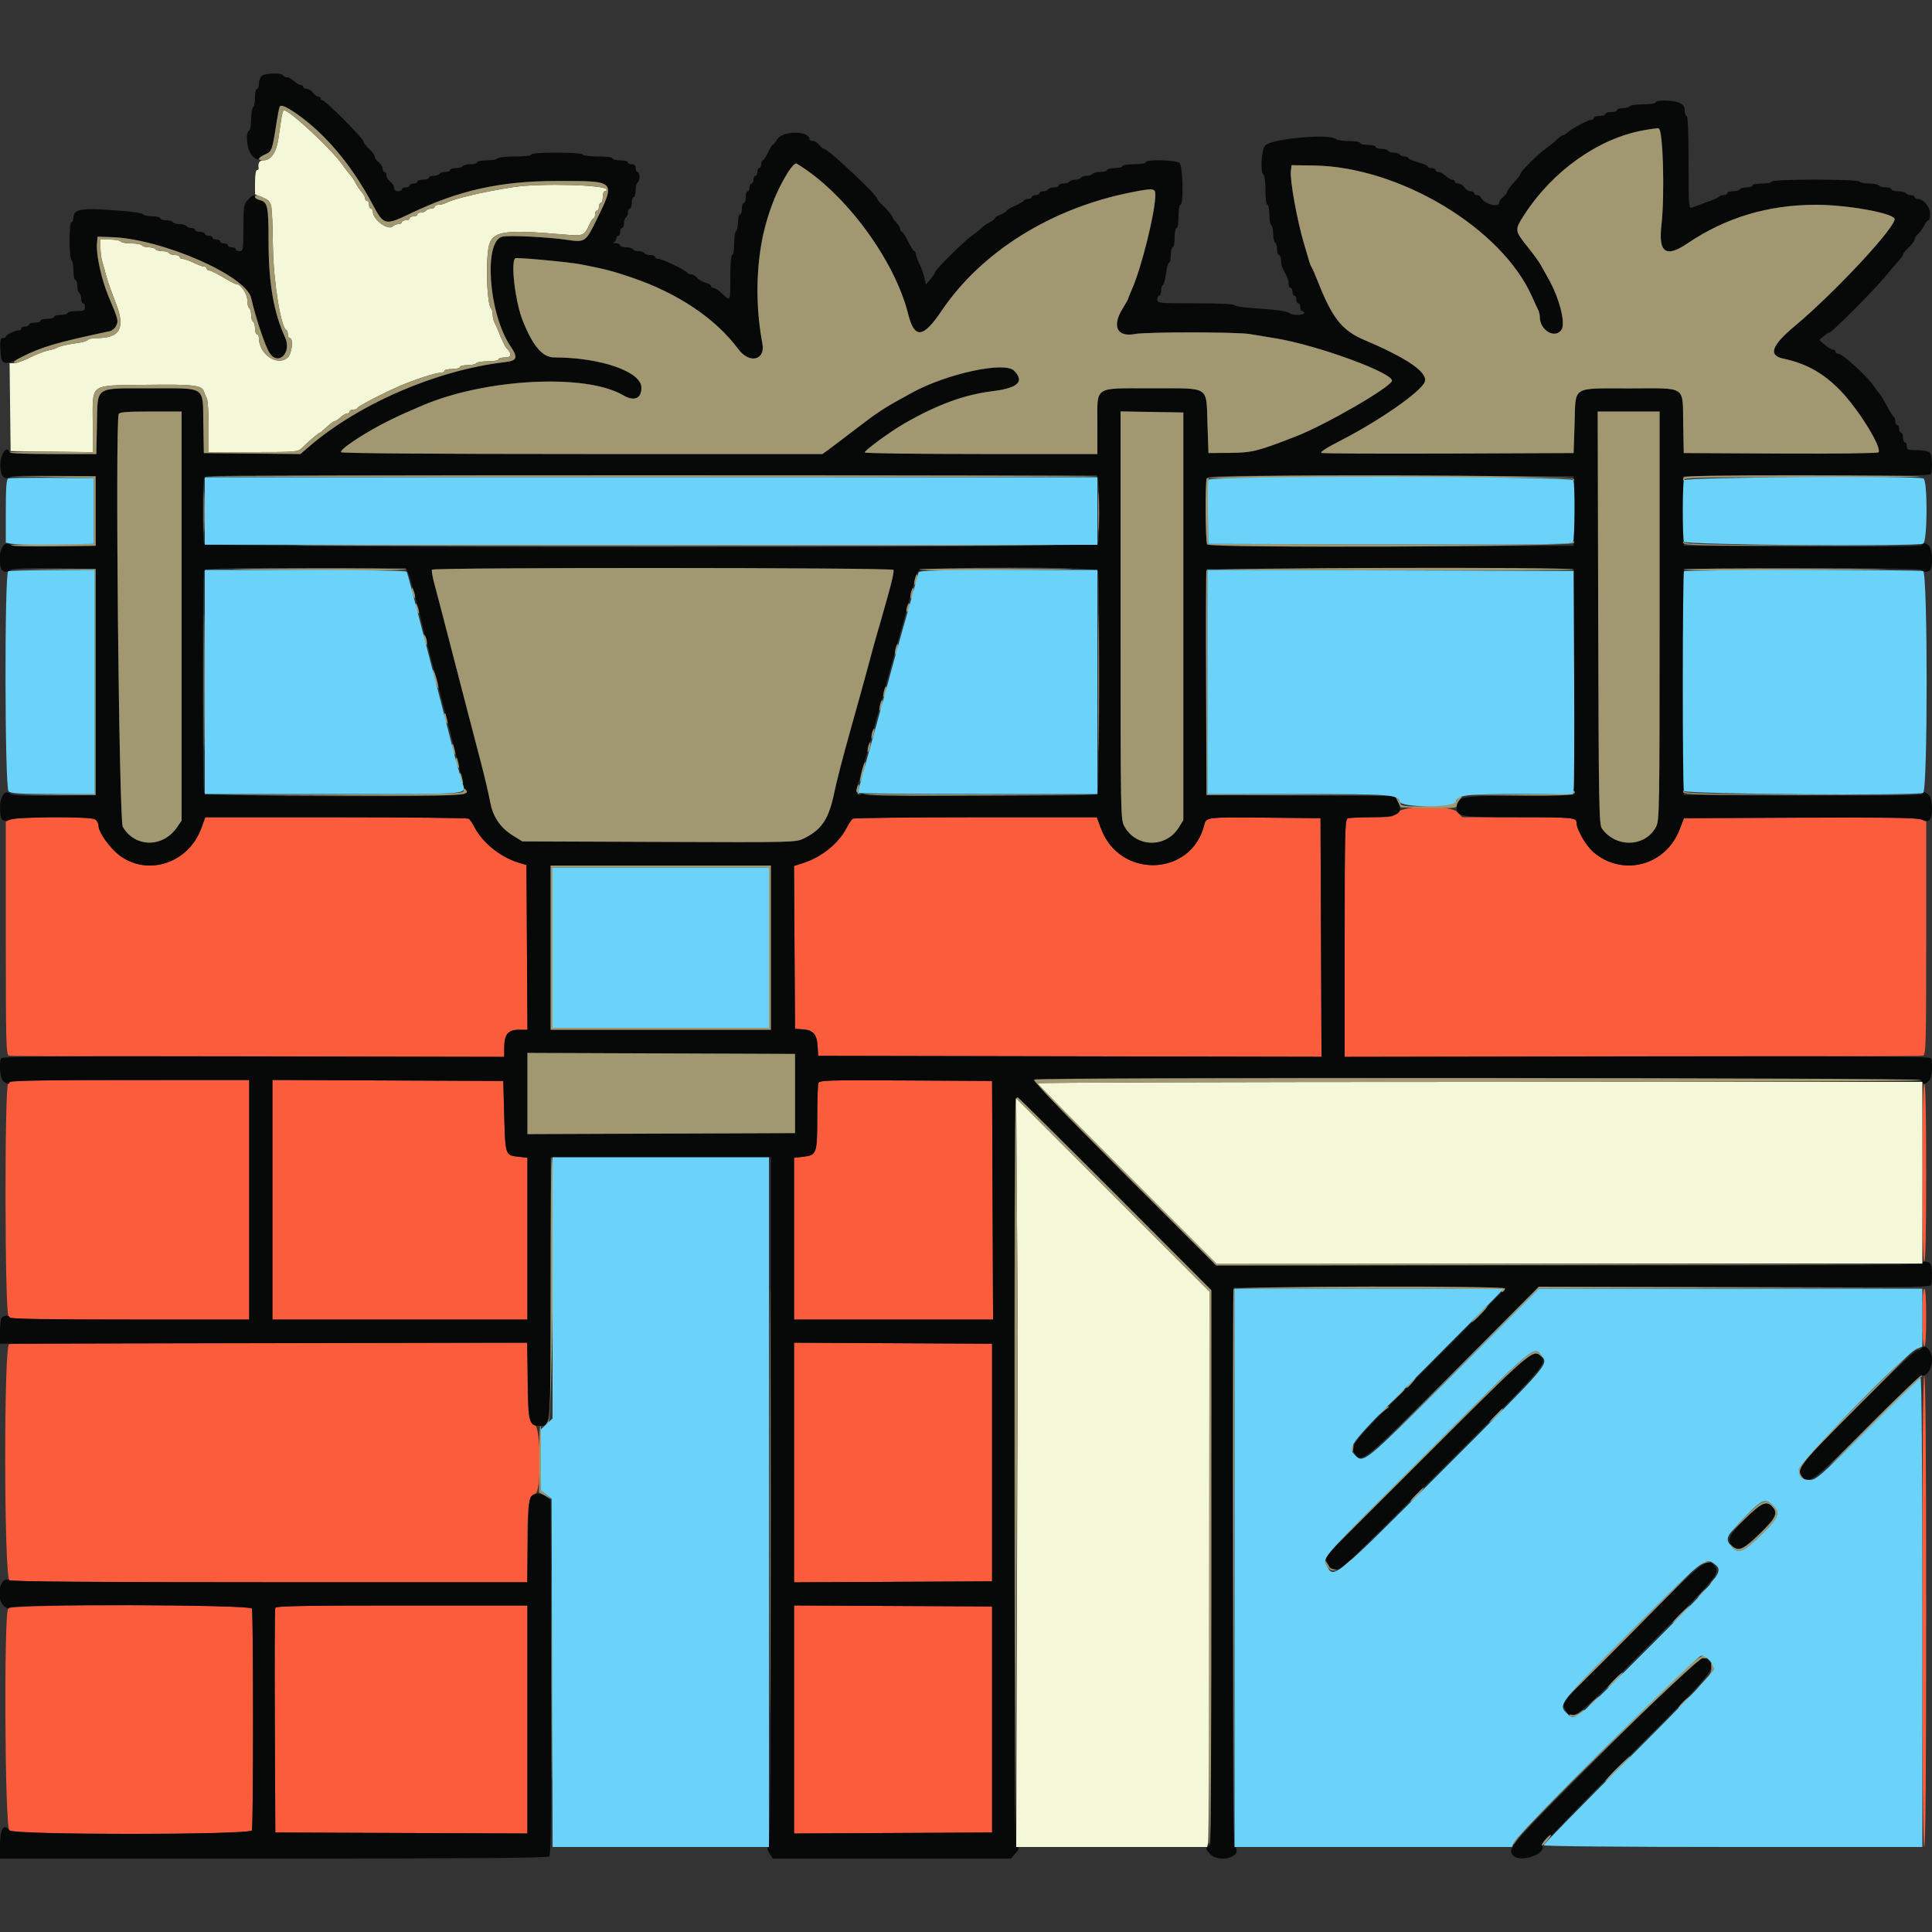 <svg id="svg" version="1.1" xmlns="http://www.w3.org/2000/svg" xmlns:xlink="http://www.w3.org/1999/xlink" width="400" height="400" viewBox="0, 0, 400,400"><rect x="0" y="0" width="400" height="400" fill="#333333" stroke="none"/><g id="svgg"><path id="path0" d="M289.330 168.207 C 288.503 169.151,288.245 169.200,284.063 169.200 C 281.644 169.200,279.381 169.309,279.033 169.443 C 278.465 169.661,278.400 172.219,278.400 194.243 L 278.400 218.800 337.967 218.800 C 370.729 218.800,397.819 218.691,398.167 218.557 C 398.735 218.340,398.800 215.821,398.800 194.206 L 398.800 170.097 397.700 169.644 C 396.912 169.319,389.800 169.220,372.624 169.295 L 348.648 169.400 347.727 171.778 C 344.838 179.238,335.913 181.568,329.911 176.431 C 328.359 175.102,326.412 171.723,326.404 170.343 C 326.398 169.270,325.634 169.200,313.948 169.200 L 302.762 169.200 301.835 168.200 C 300.405 166.657,290.683 166.663,289.330 168.207 M2.100 169.688 L 1.200 170.122 1.200 194.218 C 1.200 215.822,1.265 218.340,1.833 218.557 C 2.181 218.691,25.401 218.800,53.433 218.800 L 104.400 218.800 104.400 216.889 C 104.400 214.166,105.193 213.200,107.427 213.200 L 109.209 213.200 109.104 196.144 L 109.000 179.088 107.400 178.610 C 103.609 177.477,99.877 174.461,98.187 171.163 C 97.803 170.413,97.288 169.668,97.044 169.506 C 96.800 169.344,84.429 169.209,69.554 169.206 L 42.507 169.200 41.665 171.500 C 39.025 178.716,30.553 181.503,24.717 177.076 C 22.689 175.538,20.400 172.299,20.400 170.969 C 20.400 170.448,20.055 169.843,19.626 169.614 C 18.573 169.051,3.288 169.115,2.100 169.688 M176.554 169.506 C 176.308 169.668,175.737 170.520,175.284 171.400 C 173.655 174.567,170.187 177.399,166.439 178.625 L 164.391 179.295 164.496 196.147 L 164.600 213.000 166.257 213.121 C 168.386 213.276,169.118 214.121,169.274 216.603 L 169.400 218.600 221.503 218.701 L 273.606 218.803 273.503 194.101 L 273.400 169.400 262.400 169.288 C 249.953 169.161,249.714 169.187,249.349 170.706 C 246.754 181.505,231.799 182.060,227.935 171.500 L 227.093 169.200 202.046 169.206 C 188.271 169.209,176.799 169.344,176.554 169.506 M1.700 224.198 C 0.910 225.096,0.978 271.836,1.771 272.629 C 2.254 273.111,6.160 273.200,26.971 273.200 L 51.600 273.200 51.600 248.400 L 51.600 223.600 26.900 223.615 C 6.080 223.628,2.121 223.720,1.700 224.198 M56.400 248.397 L 56.400 273.200 82.800 273.200 L 109.200 273.200 109.200 256.452 L 109.200 239.704 107.365 239.497 C 104.621 239.188,104.623 239.193,104.400 231.081 L 104.200 223.800 80.300 223.697 L 56.400 223.594 56.400 248.397 M169.444 224.229 C 169.310 224.579,169.200 227.786,169.200 231.356 C 169.200 238.864,169.088 239.176,166.276 239.493 L 164.400 239.704 164.400 256.452 L 164.400 273.200 185.003 273.200 L 205.606 273.200 205.503 248.500 L 205.400 223.800 187.544 223.696 C 171.522 223.603,169.664 223.657,169.444 224.229 M398.000 242.800 C 398.000 254.800,398.139 261.200,398.400 261.200 C 398.661 261.200,398.800 254.800,398.800 242.800 C 398.800 230.800,398.661 224.400,398.400 224.400 C 398.139 224.400,398.000 230.800,398.000 242.800 M398.000 272.800 C 398.000 276.533,398.151 278.800,398.400 278.800 C 398.649 278.800,398.800 276.533,398.800 272.800 C 398.800 269.067,398.649 266.800,398.400 266.800 C 398.151 266.800,398.000 269.067,398.000 272.800 M1.900 278.276 C 0.759 278.574,0.823 326.570,1.965 327.181 C 2.475 327.454,20.438 327.591,55.965 327.591 L 109.200 327.592 109.200 319.622 C 109.200 311.343,109.461 309.666,110.805 309.315 C 112.113 308.972,112.028 295.580,110.713 294.995 C 109.436 294.426,109.284 293.431,109.240 285.300 L 109.200 278.000 55.900 278.046 C 26.585 278.072,2.285 278.175,1.900 278.276 M164.400 302.800 L 164.400 327.607 184.900 327.504 L 205.400 327.400 205.400 302.800 L 205.400 278.200 184.900 278.096 L 164.400 277.993 164.400 302.800 M398.000 333.600 C 398.000 365.867,398.136 382.400,398.400 382.400 C 398.664 382.400,398.800 365.867,398.800 333.600 C 398.800 301.333,398.664 284.800,398.400 284.800 C 398.136 284.800,398.000 301.333,398.000 333.600 M1.700 332.998 C 0.774 334.050,0.996 378.091,1.931 378.938 C 3.026 379.929,51.777 379.957,52.157 378.967 C 52.474 378.141,52.474 333.859,52.157 333.033 C 51.808 332.124,2.499 332.090,1.700 332.998 M56.984 332.900 C 56.878 333.175,56.839 343.750,56.896 356.400 L 57.000 379.400 83.100 379.503 L 109.200 379.606 109.200 356.003 L 109.200 332.400 83.187 332.400 C 62.746 332.400,57.134 332.507,56.984 332.900 M164.400 356.000 L 164.400 379.607 184.900 379.504 L 205.400 379.400 205.400 356.000 L 205.400 332.600 184.900 332.496 L 164.400 332.393 164.400 356.000 " stroke="none" fill="#fb5c3b" fill-rule="evenodd"></path><path id="path1" d="M54.100 15.798 C 53.825 16.111,53.600 16.824,53.600 17.383 C 53.600 17.942,53.420 18.400,53.200 18.400 C 52.980 18.400,52.800 19.199,52.800 20.176 C 52.800 21.153,52.620 22.064,52.400 22.200 C 52.180 22.336,52.000 23.416,52.000 24.600 C 52.000 25.784,51.820 26.864,51.600 27.000 C 50.706 27.552,51.147 31.183,52.240 32.277 C 52.838 32.874,53.391 33.148,53.540 32.920 C 53.683 32.702,54.330 32.271,54.977 31.962 C 56.255 31.352,56.376 31.016,57.181 25.837 C 57.866 21.436,57.832 21.493,59.339 22.272 C 65.275 25.340,72.362 33.330,77.190 42.400 C 79.448 46.641,79.743 46.713,84.866 44.255 C 95.043 39.372,103.598 37.471,115.400 37.471 C 127.674 37.472,127.517 37.306,123.338 45.866 C 121.301 50.037,121.042 50.206,117.507 49.677 C 113.466 49.072,105.505 48.670,104.024 48.995 C 100.062 49.865,101.149 64.908,105.659 71.624 C 107.306 74.078,107.106 74.671,104.531 74.973 C 90.401 76.629,74.303 83.581,63.945 92.503 L 62.200 94.006 52.200 93.903 L 42.200 93.800 42.098 87.800 C 41.961 79.783,42.870 80.400,31.200 80.400 C 19.382 80.400,20.245 79.814,20.071 87.964 L 19.942 94.000 11.005 94.000 C 4.218 94.000,2.023 93.880,1.885 93.500 C 1.427 92.242,0.201 93.869,0.081 95.893 C -0.061 98.276,0.740 99.474,2.016 98.791 C 2.484 98.541,6.063 98.426,11.289 98.492 L 19.800 98.600 19.800 105.800 L 19.800 113.000 11.251 113.108 C 5.518 113.181,2.528 113.073,2.176 112.780 C 0.633 111.500,-0.772 115.124,0.243 117.767 C 0.517 118.482,1.633 118.607,2.248 117.992 C 2.507 117.733,5.786 117.623,11.228 117.692 L 19.800 117.800 19.800 141.200 L 19.800 164.600 11.228 164.708 C 5.786 164.777,2.507 164.667,2.248 164.408 C 1.171 163.331,-0.002 164.754,0.006 167.129 C 0.015 169.808,0.418 170.299,2.107 169.688 C 3.810 169.072,18.498 169.010,19.626 169.614 C 20.055 169.843,20.400 170.448,20.400 170.969 C 20.400 172.299,22.689 175.538,24.717 177.076 C 30.553 181.503,39.025 178.716,41.665 171.500 L 42.507 169.200 69.554 169.206 C 84.429 169.209,96.800 169.344,97.044 169.506 C 97.288 169.668,97.803 170.413,98.187 171.163 C 99.877 174.461,103.609 177.477,107.400 178.610 L 109.000 179.088 109.104 196.144 L 109.209 213.200 107.427 213.200 C 105.191 213.200,104.400 214.166,104.400 216.896 L 104.400 218.815 52.404 218.707 C 9.399 218.619,0.373 218.692,0.204 219.133 C -0.242 220.297,0.020 223.163,0.629 223.771 C 1.342 224.485,2.000 224.594,2.000 224.000 C 2.000 223.738,10.533 223.600,26.800 223.600 L 51.600 223.600 51.600 248.400 L 51.600 273.200 26.800 273.200 C 10.533 273.200,2.000 273.062,2.000 272.800 C 2.000 272.148,0.507 272.345,0.243 273.033 C 0.109 273.381,-0.000 274.686,-0.000 275.933 L -0.000 278.200 54.570 278.090 L 109.140 277.981 109.270 285.930 C 109.412 294.589,109.567 295.200,111.626 295.200 C 114.076 295.200,114.000 296.120,114.000 266.511 L 114.000 239.600 136.800 239.600 L 159.600 239.600 159.600 310.720 C 159.600 363.736,159.483 381.957,159.141 382.299 C 158.795 382.645,158.846 383.011,159.350 383.779 L 160.018 384.800 184.663 384.800 L 209.307 384.800 210.243 383.710 C 211.029 382.796,211.085 382.567,210.589 382.290 C 209.848 381.875,209.693 227.837,210.433 227.379 C 210.663 227.237,219.840 236.122,230.826 247.122 L 250.800 267.124 250.800 324.542 C 250.800 377.033,250.744 381.991,250.153 382.323 C 249.576 382.645,249.606 382.801,250.425 383.742 C 252.299 385.898,257.464 384.446,255.659 382.271 C 255.314 381.855,255.223 367.196,255.299 324.157 L 255.400 266.600 283.500 266.497 C 298.955 266.441,311.600 266.539,311.600 266.715 C 311.600 266.891,304.575 274.047,295.990 282.617 C 280.409 298.171,279.536 299.185,280.380 300.763 C 281.701 303.231,282.087 302.917,301.002 283.993 L 318.600 266.387 359.096 266.493 C 392.524 266.581,399.627 266.507,399.796 266.067 C 400.077 265.333,400.053 262.603,399.757 261.833 C 399.493 261.145,398.000 260.948,398.000 261.600 C 398.000 261.865,373.367 262.000,324.900 262.000 L 251.800 262.000 232.711 242.917 C 219.943 230.151,213.785 223.730,214.111 223.523 C 215.148 222.864,397.602 223.140,397.855 223.800 C 398.150 224.568,398.583 224.559,399.371 223.771 C 399.980 223.163,400.242 220.297,399.796 219.133 C 399.626 218.692,389.162 218.618,338.996 218.706 L 278.400 218.813 278.400 194.249 C 278.400 172.219,278.465 169.661,279.033 169.443 C 279.381 169.309,281.553 169.200,283.859 169.200 C 289.420 169.200,290.676 168.468,289.389 165.978 L 288.783 164.808 269.292 164.704 L 249.800 164.600 249.800 141.200 L 249.800 117.800 287.800 117.800 L 325.800 117.800 325.800 141.200 L 325.800 164.600 314.424 164.706 C 301.929 164.823,301.600 164.888,301.600 167.248 C 301.600 169.091,302.301 169.200,314.141 169.200 C 325.632 169.200,326.398 169.271,326.404 170.343 C 326.412 171.723,328.359 175.102,329.911 176.431 C 335.913 181.568,344.838 179.238,347.727 171.778 L 348.648 169.400 372.424 169.284 C 390.374 169.196,396.575 169.287,397.731 169.658 C 399.008 170.067,399.321 170.053,399.624 169.574 C 400.234 168.611,400.065 165.323,399.371 164.629 C 398.657 163.914,398.000 163.806,398.000 164.403 C 398.000 164.671,389.693 164.771,373.300 164.703 L 348.600 164.600 348.600 141.200 L 348.600 117.800 372.977 117.697 C 388.959 117.629,397.493 117.733,397.757 117.997 C 398.368 118.608,399.484 118.480,399.757 117.767 C 400.237 116.518,400.004 113.661,399.371 113.029 C 398.657 112.314,398.000 112.206,398.000 112.803 C 398.000 113.071,389.693 113.171,373.300 113.103 L 348.600 113.000 348.600 105.800 L 348.600 98.600 374.000 98.600 C 390.471 98.600,399.503 98.459,399.694 98.200 C 400.170 97.551,400.042 94.202,399.520 93.680 C 399.256 93.416,398.086 93.200,396.920 93.200 C 395.067 93.200,394.800 93.099,394.800 92.400 C 394.800 91.960,394.620 91.600,394.400 91.600 C 394.180 91.600,394.000 91.150,394.000 90.600 C 394.000 90.050,393.820 89.600,393.600 89.600 C 393.380 89.600,393.200 89.240,393.200 88.800 C 393.200 88.360,393.020 88.000,392.800 88.000 C 392.580 88.000,392.400 87.655,392.400 87.233 C 392.400 86.812,392.265 86.407,392.100 86.333 C 391.935 86.260,391.274 85.210,390.632 84.000 C 389.989 82.790,389.350 81.710,389.212 81.600 C 389.074 81.490,388.526 80.770,387.994 80.000 C 386.395 77.687,381.462 73.215,380.500 73.205 C 380.225 73.202,380.000 73.020,380.000 72.800 C 380.000 72.580,379.775 72.400,379.500 72.400 C 379.225 72.399,378.477 71.949,377.838 71.400 L 376.677 70.401 377.599 69.600 C 378.107 69.160,378.670 68.800,378.849 68.800 C 379.308 68.800,388.264 59.798,390.200 57.390 C 391.080 56.296,392.295 54.879,392.900 54.241 C 393.505 53.603,394.000 52.910,394.000 52.701 C 394.000 52.492,394.540 51.817,395.200 51.200 C 395.860 50.583,396.400 49.857,396.400 49.586 C 396.400 49.316,396.716 48.803,397.103 48.447 C 397.489 48.091,398.060 47.305,398.370 46.700 C 398.681 46.095,399.085 45.600,399.268 45.600 C 399.450 45.600,399.600 45.001,399.600 44.270 C 399.600 42.827,398.262 41.200,397.074 41.200 C 396.703 41.200,396.400 41.020,396.400 40.800 C 396.400 40.580,396.051 40.400,395.624 40.400 C 395.197 40.400,394.736 40.220,394.600 40.000 C 394.464 39.780,393.733 39.600,392.976 39.600 C 392.219 39.600,391.600 39.420,391.600 39.200 C 391.600 38.980,391.071 38.800,390.424 38.800 C 389.777 38.800,389.136 38.620,389.000 38.400 C 388.864 38.180,387.964 38.000,387.000 38.000 C 386.036 38.000,385.136 37.820,385.000 37.600 C 384.663 37.055,366.800 37.055,366.800 37.600 C 366.800 37.820,365.900 38.000,364.800 38.000 C 363.700 38.000,362.800 38.180,362.800 38.400 C 362.800 38.620,362.271 38.800,361.624 38.800 C 360.977 38.800,360.336 38.980,360.200 39.200 C 360.064 39.420,359.423 39.600,358.776 39.600 C 358.129 39.600,357.600 39.780,357.600 40.000 C 357.600 40.220,357.255 40.400,356.833 40.400 C 356.412 40.400,356.007 40.535,355.933 40.700 C 355.860 40.865,354.720 41.380,353.400 41.845 C 352.080 42.310,350.685 42.824,350.300 42.988 C 349.644 43.267,349.600 42.673,349.600 33.643 C 349.600 27.481,349.456 24.000,349.200 24.000 C 348.980 24.000,348.799 23.505,348.797 22.900 C 348.795 22.098,348.502 21.665,347.717 21.300 C 346.434 20.704,342.800 20.630,342.800 21.200 C 342.800 21.425,341.675 21.600,340.224 21.600 C 338.807 21.600,337.536 21.780,337.400 22.000 C 337.264 22.220,336.623 22.400,335.976 22.400 C 335.329 22.400,334.800 22.580,334.800 22.800 C 334.800 23.020,334.260 23.200,333.600 23.200 C 332.940 23.200,332.400 23.380,332.400 23.600 C 332.400 23.820,331.860 24.000,331.200 24.000 C 330.540 24.000,330.000 24.180,330.000 24.400 C 330.000 24.620,329.753 24.800,329.450 24.800 C 328.814 24.800,325.251 26.720,324.471 27.483 C 324.181 27.767,323.784 28.000,323.590 28.000 C 323.395 28.000,322.823 28.409,322.318 28.909 C 321.813 29.408,320.770 30.259,320.000 30.798 C 318.384 31.929,314.800 35.499,314.800 35.976 C 314.800 36.154,314.170 36.987,313.400 37.828 C 312.630 38.669,312.000 39.551,312.000 39.790 C 312.000 40.028,311.640 40.483,311.200 40.800 C 310.760 41.117,310.400 41.613,310.400 41.901 C 310.400 43.180,307.088 42.181,306.467 40.714 C 306.393 40.542,306.078 40.400,305.767 40.400 C 305.455 40.400,305.200 40.220,305.200 40.000 C 305.200 39.780,304.880 39.600,304.488 39.600 C 304.097 39.600,303.517 39.240,303.200 38.800 C 302.883 38.360,302.303 38.000,301.912 38.000 C 301.520 38.000,301.200 37.820,301.200 37.600 C 301.200 37.380,300.964 37.200,300.675 37.200 C 300.387 37.200,299.764 36.840,299.292 36.400 C 298.820 35.960,298.156 35.600,297.817 35.600 C 297.478 35.600,297.200 35.420,297.200 35.200 C 297.200 34.980,296.840 34.800,296.400 34.800 C 295.960 34.800,295.600 34.653,295.600 34.472 C 295.600 34.292,294.700 33.900,293.600 33.600 C 292.500 33.300,291.600 32.908,291.600 32.728 C 291.600 32.547,291.251 32.400,290.824 32.400 C 290.397 32.400,289.936 32.220,289.800 32.000 C 289.664 31.780,289.124 31.600,288.600 31.600 C 288.076 31.600,287.536 31.420,287.400 31.200 C 287.264 30.980,286.623 30.800,285.976 30.800 C 285.329 30.800,284.800 30.620,284.800 30.400 C 284.800 30.180,284.080 30.000,283.200 30.000 C 282.320 30.000,281.600 29.820,281.600 29.600 C 281.600 29.379,280.560 29.200,279.280 29.200 C 278.004 29.200,276.770 29.010,276.538 28.778 C 275.352 27.592,263.048 28.744,261.909 30.148 C 261.136 31.101,260.898 35.766,261.600 36.200 C 261.820 36.336,262.000 37.787,262.000 39.424 C 262.000 41.141,262.169 42.400,262.400 42.400 C 262.620 42.400,262.800 43.289,262.800 44.376 C 262.800 45.463,262.980 46.464,263.200 46.600 C 263.420 46.736,263.600 47.546,263.600 48.400 C 263.600 49.254,263.780 50.064,264.000 50.200 C 264.220 50.336,264.400 50.977,264.400 51.624 C 264.400 52.271,264.580 52.800,264.800 52.800 C 265.020 52.800,265.200 53.252,265.200 53.805 C 265.200 54.358,265.380 55.168,265.600 55.605 C 265.820 56.042,266.180 56.758,266.400 57.195 C 266.620 57.632,266.800 58.352,266.800 58.795 C 266.800 59.238,266.980 59.600,267.200 59.600 C 267.420 59.600,267.600 59.960,267.600 60.400 C 267.600 60.840,267.780 61.200,268.000 61.200 C 268.220 61.200,268.400 61.560,268.400 62.000 C 268.400 62.440,268.580 62.800,268.800 62.800 C 269.020 62.800,269.200 63.160,269.200 63.600 C 269.200 64.040,269.380 64.400,269.600 64.400 C 269.820 64.400,270.000 64.580,270.000 64.800 C 270.000 65.299,267.496 65.330,266.980 64.837 C 266.555 64.431,263.827 64.064,258.900 63.751 C 257.085 63.636,255.600 63.374,255.600 63.171 C 255.600 62.955,252.244 62.800,247.600 62.800 C 239.867 62.800,239.600 62.773,239.600 62.000 C 239.600 61.560,239.780 61.200,240.000 61.200 C 240.220 61.200,240.400 60.761,240.400 60.224 C 240.400 59.687,240.567 59.144,240.772 59.017 C 240.977 58.891,241.267 57.800,241.418 56.594 C 241.569 55.387,241.851 54.400,242.046 54.400 C 242.241 54.400,242.400 53.680,242.400 52.800 C 242.400 51.920,242.580 51.200,242.800 51.200 C 243.020 51.200,243.200 50.300,243.200 49.200 C 243.200 48.100,243.380 47.200,243.600 47.200 C 243.822 47.200,244.000 46.133,244.000 44.800 C 244.000 43.467,244.178 42.400,244.400 42.400 C 245.068 42.400,244.911 34.453,244.229 33.771 C 243.554 33.097,237.200 32.942,237.200 33.600 C 237.200 33.822,236.133 34.000,234.800 34.000 C 233.467 34.000,232.400 34.178,232.400 34.400 C 232.400 34.620,231.680 34.800,230.800 34.800 C 229.920 34.800,229.200 34.980,229.200 35.200 C 229.200 35.420,228.581 35.600,227.824 35.600 C 227.067 35.600,226.336 35.780,226.200 36.000 C 226.064 36.220,225.524 36.400,225.000 36.400 C 224.476 36.400,223.936 36.580,223.800 36.800 C 223.664 37.020,223.124 37.200,222.600 37.200 C 222.076 37.200,221.536 37.380,221.400 37.600 C 221.264 37.820,220.713 38.000,220.176 38.000 C 219.639 38.000,219.200 38.180,219.200 38.400 C 219.200 38.620,218.761 38.800,218.224 38.800 C 217.687 38.800,217.136 38.980,217.000 39.200 C 216.864 39.420,216.403 39.600,215.976 39.600 C 215.549 39.600,215.200 39.780,215.200 40.000 C 215.200 40.220,214.840 40.400,214.400 40.400 C 213.960 40.400,213.600 40.580,213.600 40.800 C 213.600 41.020,213.240 41.200,212.800 41.200 C 212.360 41.200,211.998 41.335,211.996 41.500 C 211.994 41.665,211.184 42.155,210.196 42.590 C 209.208 43.024,208.400 43.497,208.400 43.641 C 208.400 43.785,207.860 44.127,207.200 44.400 C 206.540 44.673,206.000 45.025,206.000 45.181 C 206.000 45.337,205.505 45.719,204.900 46.030 C 204.295 46.340,203.530 46.874,203.200 47.216 C 202.870 47.558,201.970 48.276,201.200 48.811 C 199.589 49.931,193.600 55.876,193.600 56.355 C 193.600 56.531,193.169 57.177,192.643 57.789 L 191.686 58.903 191.396 57.551 C 191.237 56.808,190.767 55.491,190.353 54.625 C 189.939 53.759,189.600 52.814,189.600 52.525 C 189.600 52.236,189.465 51.997,189.300 51.994 C 189.135 51.990,188.560 51.090,188.021 49.994 C 187.483 48.897,186.898 48.000,186.721 48.000 C 186.545 48.000,186.400 47.764,186.400 47.475 C 186.400 47.187,186.040 46.564,185.600 46.092 C 185.160 45.620,184.800 45.138,184.800 45.021 C 184.800 44.716,183.551 43.223,182.500 42.271 C 182.005 41.823,181.600 41.301,181.600 41.113 C 181.600 40.363,171.392 30.800,170.593 30.800 C 170.364 30.800,169.917 30.440,169.600 30.000 C 169.283 29.560,168.703 29.200,168.312 29.200 C 167.920 29.200,167.600 29.041,167.600 28.846 C 167.600 27.015,161.987 27.022,160.905 28.854 C 160.532 29.484,160.114 30.000,159.975 30.000 C 159.835 30.000,159.397 30.720,159.000 31.600 C 158.603 32.480,158.126 33.200,157.939 33.200 C 157.753 33.200,157.600 33.560,157.600 34.000 C 157.600 34.440,157.420 34.800,157.200 34.800 C 156.980 34.800,156.800 35.160,156.800 35.600 C 156.800 36.040,156.620 36.400,156.400 36.400 C 156.180 36.400,156.000 36.760,156.000 37.200 C 156.000 37.640,155.820 38.000,155.600 38.000 C 155.380 38.000,155.200 38.360,155.200 38.800 C 155.200 39.240,155.020 39.600,154.800 39.600 C 154.580 39.600,154.400 40.140,154.400 40.800 C 154.400 41.460,154.220 42.000,154.000 42.000 C 153.780 42.000,153.600 42.540,153.600 43.200 C 153.600 43.860,153.420 44.400,153.200 44.400 C 152.980 44.400,152.800 45.109,152.800 45.976 C 152.800 46.843,152.620 47.664,152.400 47.800 C 152.180 47.936,152.000 49.117,152.000 50.424 C 152.000 51.741,151.822 52.800,151.600 52.800 C 151.357 52.800,151.200 54.600,151.200 57.400 C 151.200 62.555,151.255 62.442,149.537 60.800 C 148.846 60.140,148.038 59.600,147.741 59.600 C 147.443 59.600,147.200 59.423,147.200 59.208 C 147.200 58.992,146.705 58.693,146.100 58.544 C 145.495 58.394,144.709 57.941,144.353 57.536 C 143.997 57.131,143.427 56.800,143.086 56.800 C 142.746 56.800,142.407 56.665,142.333 56.500 C 142.113 56.005,137.146 53.600,136.344 53.600 C 135.935 53.600,135.600 53.420,135.600 53.200 C 135.600 52.980,135.161 52.800,134.624 52.800 C 134.087 52.800,133.536 52.620,133.400 52.400 C 133.264 52.180,132.724 52.000,132.200 52.000 C 131.676 52.000,131.136 51.820,131.000 51.600 C 130.864 51.380,130.223 51.200,129.576 51.200 C 128.929 51.200,128.400 51.020,128.400 50.800 C 128.400 50.580,127.995 50.386,127.500 50.368 C 127.005 50.351,126.825 50.246,127.100 50.135 C 127.375 50.024,127.600 49.678,127.600 49.367 C 127.600 49.055,127.780 48.800,128.000 48.800 C 128.220 48.800,128.400 48.440,128.400 48.000 C 128.400 47.560,128.580 47.200,128.800 47.200 C 129.020 47.200,129.200 46.761,129.200 46.224 C 129.200 45.687,129.380 45.136,129.600 45.000 C 129.820 44.864,130.000 44.403,130.000 43.976 C 130.000 43.549,130.180 43.200,130.400 43.200 C 130.620 43.200,130.800 42.660,130.800 42.000 C 130.800 41.340,130.980 40.800,131.200 40.800 C 131.420 40.800,131.600 40.181,131.600 39.424 C 131.600 38.667,131.780 37.936,132.000 37.800 C 132.220 37.664,132.400 37.113,132.400 36.576 C 132.400 36.039,132.220 35.600,132.000 35.600 C 131.780 35.600,131.600 35.240,131.600 34.800 C 131.600 34.267,131.333 34.000,130.800 34.000 C 130.360 34.000,130.000 33.820,130.000 33.600 C 130.000 33.380,129.280 33.200,128.400 33.200 C 127.520 33.200,126.800 33.020,126.800 32.800 C 126.800 32.569,125.541 32.400,123.824 32.400 C 122.187 32.400,120.736 32.220,120.600 32.000 C 120.456 31.767,118.196 31.600,115.176 31.600 C 111.992 31.600,110.000 31.754,110.000 32.000 C 110.000 32.235,108.608 32.400,106.624 32.400 C 104.767 32.400,103.136 32.580,103.000 32.800 C 102.864 33.020,101.863 33.200,100.776 33.200 C 99.689 33.200,98.800 33.380,98.800 33.600 C 98.800 33.820,98.181 34.000,97.424 34.000 C 96.667 34.000,95.936 34.180,95.800 34.400 C 95.664 34.620,95.023 34.800,94.376 34.800 C 93.729 34.800,93.200 34.980,93.200 35.200 C 93.200 35.420,92.761 35.600,92.224 35.600 C 91.687 35.600,91.136 35.780,91.000 36.000 C 90.864 36.220,90.313 36.400,89.776 36.400 C 89.239 36.400,88.800 36.580,88.800 36.800 C 88.800 37.020,88.260 37.200,87.600 37.200 C 86.940 37.200,86.400 37.380,86.400 37.600 C 86.400 37.820,86.040 38.000,85.600 38.000 C 85.160 38.000,84.800 38.180,84.800 38.400 C 84.800 38.620,84.440 38.800,84.000 38.800 C 83.560 38.800,83.200 38.980,83.200 39.200 C 83.200 39.420,82.840 39.600,82.400 39.600 C 81.900 39.600,81.600 39.333,81.600 38.888 C 81.600 38.497,81.240 37.917,80.800 37.600 C 80.360 37.283,80.000 36.703,80.000 36.312 C 80.000 35.920,79.820 35.600,79.600 35.600 C 79.380 35.600,79.200 35.280,79.200 34.888 C 79.200 34.497,78.840 33.917,78.400 33.600 C 77.960 33.283,77.600 32.775,77.600 32.472 C 77.600 32.169,77.060 31.417,76.400 30.800 C 75.740 30.183,75.200 29.469,75.200 29.212 C 75.200 28.638,67.384 20.800,66.811 20.800 C 66.585 20.800,66.400 20.620,66.400 20.400 C 66.400 20.180,66.170 20.000,65.888 20.000 C 65.607 20.000,65.117 19.640,64.800 19.200 C 64.483 18.760,63.903 18.400,63.512 18.400 C 63.120 18.400,62.800 18.220,62.800 18.000 C 62.800 17.780,62.564 17.600,62.275 17.600 C 61.987 17.600,61.364 17.240,60.892 16.800 C 60.420 16.360,59.767 16.000,59.440 16.000 C 59.114 16.000,58.736 15.820,58.600 15.600 C 58.221 14.987,54.677 15.144,54.100 15.798 M344.053 29.231 C 344.462 33.380,344.426 42.714,343.986 46.554 C 343.323 52.343,344.871 53.436,349.400 50.376 C 357.304 45.036,366.084 42.400,375.970 42.400 C 382.263 42.400,391.463 44.008,392.225 45.240 C 392.994 46.484,380.074 60.417,371.527 67.562 C 366.762 71.545,366.056 73.572,369.200 74.243 C 374.004 75.269,377.516 77.236,381.048 80.876 C 384.816 84.761,389.760 92.800,388.907 93.653 C 388.708 93.852,379.807 93.962,368.576 93.904 L 348.600 93.800 348.489 87.819 C 348.338 79.705,349.370 80.397,337.438 80.413 C 325.216 80.429,326.262 79.761,326.000 87.716 L 325.800 93.800 300.000 93.904 C 285.810 93.961,273.930 93.902,273.600 93.773 C 273.223 93.625,274.651 92.696,277.451 91.269 C 285.503 87.164,294.273 81.053,294.981 79.054 C 295.664 77.127,291.444 74.204,282.492 70.400 C 277.838 68.422,275.844 65.908,272.813 58.200 C 272.294 56.880,271.745 55.620,271.592 55.400 C 271.440 55.180,271.214 54.640,271.090 54.200 C 270.966 53.760,270.486 52.140,270.023 50.600 C 268.576 45.783,267.035 37.306,267.259 35.400 L 267.400 34.200 272.009 34.265 C 289.766 34.516,310.958 47.259,317.202 61.439 C 317.677 62.517,318.231 63.713,318.433 64.095 C 318.635 64.477,318.800 65.161,318.800 65.614 C 318.800 68.401,321.969 70.257,323.294 68.246 C 324.189 66.887,322.820 61.603,320.543 57.634 C 319.964 56.625,319.252 55.350,318.961 54.800 C 318.669 54.250,317.434 52.553,316.215 51.029 C 313.575 47.725,313.563 47.601,315.576 44.485 C 321.449 35.399,330.884 28.695,340.200 26.989 C 343.861 26.318,343.760 26.260,344.053 29.231 M167.600 35.730 C 176.822 42.361,185.463 54.746,188.020 65.000 C 189.320 70.208,191.104 70.053,194.911 64.400 C 203.202 52.087,217.731 43.031,234.400 39.784 C 238.783 38.931,239.200 38.978,239.200 40.323 C 239.200 43.886,236.349 55.399,234.353 59.896 C 233.939 60.828,233.600 61.681,233.600 61.790 C 233.600 61.899,233.060 62.866,232.400 63.938 C 230.158 67.582,231.298 69.867,235.000 69.150 C 237.323 68.701,256.107 68.712,258.753 69.165 C 259.989 69.376,262.350 69.765,264.000 70.029 C 272.697 71.420,288.800 77.329,288.176 78.901 C 287.597 80.358,274.414 87.965,268.400 90.311 C 260.360 93.448,259.242 93.728,254.600 93.765 L 250.200 93.800 250.000 87.940 C 249.721 79.753,250.704 80.400,238.538 80.400 C 226.222 80.400,227.200 79.744,227.200 88.000 L 227.200 94.000 203.224 94.000 C 190.037 94.000,179.159 93.857,179.051 93.682 C 178.848 93.354,184.331 89.340,187.312 87.634 C 194.163 83.713,199.652 81.713,205.585 80.976 C 210.781 80.330,212.176 78.976,209.945 76.745 C 207.971 74.771,196.061 77.343,188.800 81.312 C 182.835 84.573,182.002 85.114,176.678 89.200 C 174.528 90.850,172.209 92.605,171.525 93.100 L 170.282 94.000 120.564 94.000 C 89.761 94.000,70.758 93.856,70.613 93.622 C 70.245 93.025,76.057 89.236,81.000 86.852 C 83.121 85.828,84.088 85.393,87.400 83.976 C 100.520 78.360,121.260 77.285,128.998 81.820 C 131.286 83.161,132.800 82.539,132.800 80.261 C 132.800 76.946,124.335 74.007,114.770 74.001 C 112.326 74.000,110.380 71.738,108.228 66.400 C 106.673 62.541,105.672 54.076,106.700 53.470 C 107.075 53.250,117.961 54.270,120.400 54.755 C 125.497 55.767,126.789 56.102,130.689 57.421 C 140.330 60.681,148.144 65.923,152.869 72.300 C 155.156 75.386,158.504 74.594,157.847 71.122 C 156.476 63.880,156.546 54.135,158.012 48.200 C 159.529 42.058,163.811 33.205,164.941 33.876 C 165.193 34.025,166.390 34.860,167.600 35.730 M51.300 41.410 C 50.470 42.297,50.400 42.745,50.400 47.186 C 50.400 51.733,50.356 52.000,49.600 52.000 C 49.160 52.000,48.800 51.820,48.800 51.600 C 48.800 51.380,48.440 51.200,48.000 51.200 C 47.560 51.200,47.200 51.020,47.200 50.800 C 47.200 50.580,46.840 50.400,46.400 50.400 C 45.960 50.400,45.600 50.220,45.600 50.000 C 45.600 49.780,45.240 49.600,44.800 49.600 C 44.360 49.600,44.000 49.420,44.000 49.200 C 44.000 48.980,43.640 48.800,43.200 48.800 C 42.760 48.800,42.400 48.620,42.400 48.400 C 42.400 48.180,41.950 48.000,41.400 48.000 C 40.850 48.000,40.400 47.820,40.400 47.600 C 40.400 47.380,40.051 47.200,39.624 47.200 C 39.197 47.200,38.736 47.020,38.600 46.800 C 38.464 46.580,37.834 46.400,37.200 46.400 C 36.566 46.400,35.936 46.220,35.800 46.000 C 35.664 45.780,35.023 45.600,34.376 45.600 C 33.729 45.600,33.200 45.420,33.200 45.200 C 33.200 44.980,32.516 44.800,31.680 44.800 C 30.844 44.800,29.989 44.636,29.780 44.435 C 29.350 44.023,26.361 43.661,20.828 43.352 C 16.573 43.115,15.200 43.533,15.200 45.068 C 15.200 45.580,15.020 46.000,14.800 46.000 C 14.271 46.000,14.271 53.473,14.800 53.800 C 15.020 53.936,15.200 54.937,15.200 56.024 C 15.200 57.111,15.380 58.000,15.600 58.000 C 15.820 58.000,16.000 58.529,16.000 59.176 C 16.000 59.823,16.180 60.464,16.400 60.600 C 16.620 60.736,16.800 61.287,16.800 61.824 C 16.800 62.361,16.980 62.800,17.200 62.800 C 17.420 62.800,17.600 63.160,17.600 63.600 C 17.600 64.281,17.333 64.400,15.800 64.400 C 14.810 64.400,14.000 64.580,14.000 64.800 C 14.000 65.020,13.370 65.200,12.600 65.200 C 11.830 65.200,11.200 65.380,11.200 65.600 C 11.200 65.820,10.570 66.000,9.800 66.000 C 9.030 66.000,8.400 66.180,8.400 66.400 C 8.400 66.620,7.860 66.800,7.200 66.800 C 6.540 66.800,6.000 66.980,6.000 67.200 C 6.000 67.420,5.640 67.600,5.200 67.600 C 4.760 67.600,4.400 67.780,4.400 68.000 C 4.400 68.220,4.166 68.400,3.880 68.400 C 3.144 68.400,1.207 69.341,1.203 69.700 C 1.201 69.865,0.921 70.000,0.581 70.000 C 0.075 70.000,-0.016 70.459,0.081 72.500 C 0.231 75.644,0.784 75.810,4.656 73.868 C 9.047 71.666,11.348 70.991,22.714 68.572 C 23.216 68.465,23.824 67.947,24.064 67.420 C 24.540 66.375,24.502 66.232,22.434 61.277 C 21.016 57.878,19.891 52.764,20.073 50.546 L 20.200 49.000 23.000 49.089 C 33.452 49.422,50.935 57.027,51.999 61.704 C 52.927 65.781,54.911 71.699,55.811 73.073 C 57.624 75.840,60.461 73.003,59.023 69.860 C 56.648 64.672,55.600 58.564,55.600 49.921 C 55.600 42.732,55.412 41.840,53.811 41.438 C 53.255 41.299,52.800 41.008,52.800 40.792 C 52.800 40.160,52.264 40.380,51.300 41.410 M37.600 127.541 L 37.600 169.882 36.690 171.231 C 33.783 175.546,27.966 175.529,25.422 171.199 C 24.636 169.861,23.823 87.679,24.577 85.716 C 24.727 85.324,26.317 85.200,31.187 85.200 L 37.600 85.200 37.600 127.541 M245.000 127.600 L 245.000 169.800 244.042 171.341 C 241.393 175.602,235.267 175.495,232.819 171.146 C 232.008 169.706,232.000 169.270,232.000 127.436 L 232.000 85.180 238.500 85.290 L 245.000 85.400 245.000 127.600 M343.600 127.506 C 343.600 167.914,343.567 169.875,342.859 171.206 C 340.622 175.417,334.534 175.589,331.654 171.523 C 331.060 170.685,330.990 166.674,330.893 127.900 L 330.786 85.200 337.193 85.200 L 343.600 85.200 343.600 127.506 M227.348 99.300 C 227.664 100.480,227.671 111.749,227.357 112.569 C 226.986 113.535,42.610 113.525,42.240 112.560 C 41.926 111.741,41.928 99.853,42.243 99.033 C 42.463 98.458,50.990 98.400,134.796 98.400 L 227.107 98.400 227.348 99.300 M325.800 105.800 L 325.800 113.000 288.025 113.102 C 258.069 113.183,250.184 113.100,249.931 112.702 C 249.562 112.120,249.482 99.974,249.841 99.037 C 250.058 98.472,253.853 98.419,287.941 98.505 L 325.800 98.600 325.800 105.800 M84.432 118.460 C 84.823 119.191,86.449 125.120,87.596 130.000 C 87.777 130.770,88.379 133.110,88.934 135.200 C 93.965 154.146,96.422 164.040,96.191 164.415 C 95.731 165.158,42.529 164.914,42.243 164.167 C 41.926 163.341,41.926 119.059,42.243 118.233 C 42.460 117.667,44.683 117.600,63.229 117.600 L 83.972 117.600 84.432 118.460 M184.992 117.987 C 185.123 118.200,184.682 120.315,184.010 122.687 C 183.339 125.059,182.591 127.720,182.348 128.600 C 182.106 129.480,181.764 130.650,181.588 131.200 C 181.413 131.750,180.695 134.360,179.994 137.000 C 179.292 139.640,177.549 145.940,176.119 151.000 C 174.690 156.060,173.182 161.866,172.768 163.901 C 171.623 169.532,170.215 171.702,166.501 173.564 C 164.808 174.412,164.684 174.415,136.469 174.308 L 108.137 174.200 106.181 172.991 C 103.705 171.460,102.128 169.210,101.562 166.400 C 101.319 165.190,100.957 163.525,100.760 162.700 C 99.802 158.704,99.863 158.943,96.263 145.200 C 95.715 143.110,94.247 137.440,92.999 132.600 C 91.752 127.760,90.391 122.560,89.976 121.045 C 89.560 119.530,89.317 118.135,89.434 117.945 C 89.737 117.455,184.689 117.496,184.992 117.987 M227.357 118.233 C 227.723 119.186,227.637 163.723,227.268 164.303 C 227.016 164.700,221.729 164.784,202.174 164.703 C 173.852 164.585,176.927 165.111,178.183 160.600 C 178.551 159.280,179.126 157.210,179.461 156.000 C 179.795 154.790,180.224 153.260,180.412 152.600 C 180.768 151.355,181.090 150.197,182.165 146.300 C 182.514 145.035,183.086 142.965,183.435 141.700 C 183.784 140.435,184.218 138.860,184.399 138.200 C 184.580 137.540,185.104 135.650,185.564 134.000 C 186.958 128.990,188.013 125.151,188.851 122.028 C 189.290 120.394,189.824 118.729,190.038 118.328 C 190.600 117.279,226.956 117.186,227.357 118.233 M227.935 171.500 C 231.799 182.060,246.754 181.505,249.349 170.706 C 249.714 169.187,249.953 169.161,262.400 169.288 L 273.400 169.400 273.503 194.101 L 273.606 218.803 221.503 218.701 L 169.400 218.600 169.274 216.603 C 169.118 214.121,168.386 213.276,166.257 213.121 L 164.600 213.000 164.496 196.147 L 164.391 179.295 166.439 178.625 C 170.187 177.399,173.655 174.567,175.284 171.400 C 175.737 170.520,176.308 169.668,176.554 169.506 C 176.799 169.344,188.271 169.209,202.046 169.206 L 227.093 169.200 227.935 171.500 M159.600 196.200 L 159.600 213.200 136.800 213.200 L 114.000 213.200 114.000 196.200 L 114.000 179.200 136.800 179.200 L 159.600 179.200 159.600 196.200 M164.600 226.400 L 164.600 234.600 136.900 234.703 L 109.200 234.805 109.200 226.400 L 109.200 217.995 136.900 218.097 L 164.600 218.200 164.600 226.400 M104.400 231.081 C 104.623 239.193,104.621 239.188,107.365 239.497 L 109.200 239.704 109.200 256.452 L 109.200 273.200 82.800 273.200 L 56.400 273.200 56.400 248.397 L 56.400 223.594 80.300 223.697 L 104.200 223.800 104.400 231.081 M205.503 248.500 L 205.606 273.200 185.003 273.200 L 164.400 273.200 164.400 256.452 L 164.400 239.704 166.276 239.493 C 169.088 239.176,169.200 238.864,169.200 231.356 C 169.200 227.786,169.310 224.579,169.444 224.229 C 169.664 223.657,171.522 223.603,187.544 223.696 L 205.400 223.800 205.503 248.500 M205.400 302.800 L 205.400 327.400 184.900 327.504 L 164.400 327.607 164.400 302.800 L 164.400 277.993 184.900 278.096 L 205.400 278.200 205.400 302.800 M397.800 279.200 C 397.664 279.420,397.247 279.600,396.874 279.600 C 396.500 279.600,390.931 284.866,384.497 291.303 C 372.260 303.546,371.672 304.312,373.280 305.920 C 374.610 307.250,375.513 306.545,386.510 295.600 C 392.479 289.660,397.675 284.800,398.058 284.800 C 399.073 284.800,400.000 283.244,400.000 281.540 C 400.000 279.612,398.519 278.037,397.800 279.200 M295.883 300.700 C 284.479 312.085,274.979 321.705,274.772 322.077 C 274.226 323.062,275.093 324.686,276.288 324.915 C 277.610 325.168,276.872 325.858,299.849 302.873 C 320.291 282.423,320.519 282.156,318.869 280.662 C 317.378 279.313,316.809 279.809,295.883 300.700 M109.949 309.860 C 109.531 310.364,109.371 312.552,109.278 319.056 L 109.156 327.592 55.943 327.591 C 19.309 327.591,2.483 327.459,1.939 327.167 C -0.027 326.115,-0.982 330.982,0.879 332.575 C 1.459 333.071,1.810 333.170,1.912 332.864 C 2.184 332.048,51.843 332.215,52.157 333.033 C 52.474 333.859,52.474 378.141,52.157 378.967 C 51.798 379.904,2.777 379.936,2.000 379.000 C 0.691 377.423,0.000 378.539,0.000 382.233 L 0.000 384.800 56.617 384.800 C 98.089 384.800,113.363 384.679,113.717 384.349 C 114.089 384.001,114.176 375.480,114.097 347.249 L 113.994 310.600 113.153 309.900 C 112.094 309.019,110.663 309.001,109.949 309.860 M361.291 314.508 C 357.837 317.981,357.412 318.944,358.784 320.185 C 359.981 321.269,361.070 320.734,364.500 317.379 C 367.768 314.182,368.234 313.097,366.869 311.862 C 365.569 310.686,364.669 311.113,361.291 314.508 M338.215 337.579 C 322.894 352.921,323.288 352.470,324.020 353.837 C 325.481 356.566,325.592 356.481,341.900 340.137 C 355.423 326.584,356.130 325.732,355.043 324.300 C 353.554 322.339,352.989 322.785,338.215 337.579 M109.200 356.003 L 109.200 379.606 83.100 379.503 L 57.000 379.400 56.896 356.400 C 56.839 343.750,56.878 333.175,56.984 332.900 C 57.134 332.507,62.746 332.400,83.187 332.400 L 109.200 332.400 109.200 356.003 M205.400 356.000 L 205.400 379.400 184.900 379.504 L 164.400 379.607 164.400 356.000 L 164.400 332.393 184.900 332.496 L 205.400 332.600 205.400 356.000 M332.764 361.900 C 312.064 382.675,311.950 382.807,313.371 384.229 C 314.803 385.660,320.006 383.923,319.356 382.230 C 319.253 381.961,327.096 373.802,336.784 364.097 C 355.145 345.706,355.375 345.432,353.771 343.829 C 352.301 342.358,351.839 342.756,332.764 361.900 " stroke="none" fill="#070808" fill-rule="evenodd"></path><path id="path2" d="M58.257 24.500 C 58.118 25.435,57.835 27.347,57.626 28.749 C 57.205 31.582,56.080 33.200,54.530 33.200 C 53.688 33.200,53.371 33.751,53.553 34.900 C 53.579 35.065,53.420 35.200,53.200 35.200 C 52.976 35.200,52.800 36.302,52.800 37.706 L 52.800 40.211 54.391 40.901 C 56.371 41.758,56.340 41.612,56.502 51.000 C 56.630 58.393,58.151 67.830,59.297 68.333 C 59.463 68.407,59.600 68.812,59.600 69.233 C 59.600 69.655,59.780 70.000,60.000 70.000 C 60.815 70.000,60.443 73.269,59.539 74.053 C 57.388 75.918,53.600 73.325,53.600 69.988 C 53.600 69.555,53.420 69.200,53.200 69.200 C 52.980 69.200,52.800 68.671,52.800 68.024 C 52.800 67.377,52.620 66.736,52.400 66.600 C 52.180 66.464,52.000 65.834,52.000 65.200 C 52.000 64.566,51.820 63.936,51.600 63.800 C 51.380 63.664,51.200 62.925,51.200 62.158 C 51.200 60.817,49.799 58.800,48.867 58.800 C 48.663 58.800,47.451 58.170,46.172 57.400 C 44.893 56.630,43.611 56.000,43.324 56.000 C 43.036 56.000,42.800 55.820,42.800 55.600 C 42.800 55.380,42.564 55.200,42.275 55.200 C 41.986 55.200,41.005 54.840,40.094 54.400 C 39.184 53.960,38.160 53.600,37.819 53.600 C 37.479 53.600,37.200 53.420,37.200 53.200 C 37.200 52.980,36.761 52.800,36.224 52.800 C 35.687 52.800,35.136 52.620,35.000 52.400 C 34.864 52.180,34.234 52.000,33.600 52.000 C 32.966 52.000,32.336 51.820,32.200 51.600 C 32.064 51.380,31.434 51.200,30.800 51.200 C 30.166 51.200,29.536 51.020,29.400 50.800 C 29.264 50.580,28.274 50.400,27.200 50.400 C 26.126 50.400,25.136 50.220,25.000 50.000 C 24.864 49.780,23.863 49.600,22.776 49.600 L 20.800 49.600 20.800 51.272 C 20.800 52.191,20.968 53.496,21.173 54.172 C 21.378 54.847,21.758 56.210,22.017 57.200 C 22.276 58.190,23.100 60.530,23.850 62.400 C 26.053 67.899,24.982 70.000,19.975 70.000 C 19.135 70.000,18.348 70.161,18.226 70.358 C 18.105 70.555,17.329 70.814,16.503 70.935 C 13.845 71.324,12.210 71.693,11.800 71.998 C 11.580 72.162,10.770 72.411,10.000 72.553 C 9.230 72.694,7.540 73.347,6.244 74.005 C 4.948 74.662,3.459 75.200,2.936 75.200 L 1.985 75.200 2.092 84.300 L 2.200 93.400 10.700 93.508 L 19.200 93.616 19.200 87.591 C 19.200 79.191,18.297 79.834,30.329 79.675 C 40.100 79.545,41.823 79.751,42.239 81.094 C 42.360 81.482,42.625 82.113,42.829 82.495 C 43.033 82.877,43.200 85.532,43.200 88.395 L 43.200 93.600 52.418 93.600 C 61.438 93.600,61.656 93.581,62.557 92.700 C 64.053 91.238,65.977 89.600,66.200 89.600 C 66.314 89.600,66.972 89.060,67.663 88.400 C 68.354 87.740,69.079 87.200,69.276 87.200 C 69.473 87.200,70.020 86.840,70.492 86.400 C 70.964 85.960,71.587 85.600,71.875 85.600 C 72.164 85.600,72.400 85.420,72.400 85.200 C 72.400 84.980,72.760 84.800,73.200 84.800 C 73.640 84.800,74.000 84.651,74.000 84.469 C 74.000 84.168,79.365 81.378,82.800 79.894 C 85.733 78.626,90.085 77.200,91.023 77.200 C 91.560 77.200,92.000 77.020,92.000 76.800 C 92.000 76.580,92.720 76.400,93.600 76.400 C 94.480 76.400,95.200 76.220,95.200 76.000 C 95.200 75.780,95.909 75.600,96.776 75.600 C 97.643 75.600,98.464 75.420,98.600 75.200 C 98.736 74.980,99.827 74.800,101.024 74.800 C 102.221 74.800,103.200 74.620,103.200 74.400 C 103.200 74.180,103.832 74.000,104.603 74.000 C 105.969 74.000,106.044 73.240,104.799 72.000 C 104.584 71.785,103.876 70.281,103.153 68.500 C 102.908 67.895,102.548 67.087,102.353 66.705 C 102.159 66.323,102.000 65.594,102.000 65.085 C 102.000 64.576,101.835 63.989,101.632 63.780 C 100.930 63.054,100.561 56.122,101.013 52.126 C 101.506 47.759,103.288 47.380,117.496 48.614 C 120.695 48.892,121.039 48.731,122.022 46.500 C 122.337 45.785,122.731 45.200,122.898 45.200 C 123.064 45.200,123.200 44.840,123.200 44.400 C 123.200 43.960,123.380 43.600,123.600 43.600 C 123.820 43.600,124.000 43.240,124.000 42.800 C 124.000 42.360,124.180 42.000,124.400 42.000 C 124.620 42.000,124.800 41.460,124.800 40.800 C 124.800 40.140,124.980 39.600,125.200 39.600 C 125.420 39.600,125.600 39.445,125.600 39.256 C 125.600 38.268,111.888 37.889,106.400 38.724 C 100.135 39.677,94.085 41.098,92.305 42.035 C 91.923 42.236,91.248 42.400,90.805 42.400 C 90.362 42.400,90.000 42.580,90.000 42.800 C 90.000 43.020,89.651 43.200,89.224 43.200 C 88.797 43.200,88.336 43.380,88.200 43.600 C 88.064 43.820,87.603 44.000,87.176 44.000 C 86.749 44.000,86.400 44.180,86.400 44.400 C 86.400 44.620,86.040 44.800,85.600 44.800 C 85.160 44.800,84.800 44.980,84.800 45.200 C 84.800 45.420,84.440 45.600,84.000 45.600 C 83.560 45.600,83.200 45.780,83.200 46.000 C 83.200 46.220,82.876 46.400,82.480 46.400 C 82.084 46.400,81.548 46.612,81.288 46.872 C 80.376 47.784,77.229 45.491,77.209 43.900 C 77.204 43.515,77.020 43.200,76.800 43.200 C 76.580 43.200,76.400 42.840,76.400 42.400 C 76.400 41.960,76.220 41.600,76.000 41.600 C 75.780 41.600,75.600 41.364,75.600 41.075 C 75.600 40.787,75.285 40.202,74.900 39.775 C 74.515 39.349,73.946 38.508,73.636 37.907 C 73.326 37.305,72.781 36.495,72.425 36.107 C 72.069 35.718,71.343 34.770,70.811 34.000 C 68.732 30.990,59.931 22.800,58.776 22.800 C 58.629 22.800,58.395 23.565,58.257 24.500 M214.800 224.278 C 214.800 224.431,223.125 232.890,233.300 243.077 L 251.800 261.598 324.900 261.599 L 398.000 261.600 398.000 242.800 L 398.000 224.000 306.400 224.000 C 256.020 224.000,214.800 224.125,214.800 224.278 M210.551 251.200 C 210.640 264.290,210.711 275.360,210.709 275.800 C 210.707 276.240,210.636 300.405,210.550 329.500 L 210.394 382.400 230.150 382.400 L 249.907 382.400 250.148 381.500 C 250.281 381.005,250.392 355.132,250.395 324.005 L 250.400 267.409 230.394 247.405 L 210.389 227.400 210.551 251.200 " stroke="none" fill="#f4f8d9" fill-rule="evenodd"></path><path id="path3" d="M57.876 22.147 C 57.764 22.437,57.452 24.098,57.181 25.837 C 56.355 31.151,56.281 31.349,54.883 31.972 C 53.376 32.644,53.217 33.200,54.530 33.200 C 56.080 33.200,57.205 31.582,57.626 28.749 C 57.835 27.347,58.118 25.435,58.257 24.500 C 58.395 23.565,58.629 22.800,58.776 22.800 C 59.931 22.800,68.732 30.990,70.811 34.000 C 71.343 34.770,72.069 35.718,72.425 36.107 C 72.781 36.495,73.326 37.305,73.636 37.907 C 73.946 38.508,74.515 39.349,74.900 39.775 C 75.285 40.202,75.600 40.787,75.600 41.075 C 75.600 41.364,75.780 41.600,76.000 41.600 C 76.220 41.600,76.400 41.960,76.400 42.400 C 76.400 42.840,76.580 43.200,76.800 43.200 C 77.020 43.200,77.204 43.515,77.209 43.900 C 77.229 45.491,80.376 47.784,81.288 46.872 C 81.548 46.612,82.084 46.400,82.480 46.400 C 82.876 46.400,83.200 46.220,83.200 46.000 C 83.200 45.780,83.560 45.600,84.000 45.600 C 84.440 45.600,84.800 45.420,84.800 45.200 C 84.800 44.980,85.160 44.800,85.600 44.800 C 86.040 44.800,86.400 44.620,86.400 44.400 C 86.400 44.180,86.749 44.000,87.176 44.000 C 87.603 44.000,88.064 43.820,88.200 43.600 C 88.336 43.380,88.797 43.200,89.224 43.200 C 89.651 43.200,90.000 43.020,90.000 42.800 C 90.000 42.580,90.362 42.400,90.805 42.400 C 91.248 42.400,91.923 42.236,92.305 42.035 C 94.085 41.098,100.135 39.677,106.400 38.724 C 111.888 37.889,125.600 38.268,125.600 39.256 C 125.600 39.445,125.420 39.600,125.200 39.600 C 124.980 39.600,124.800 40.140,124.800 40.800 C 124.800 41.460,124.620 42.000,124.400 42.000 C 124.180 42.000,124.000 42.360,124.000 42.800 C 124.000 43.240,123.820 43.600,123.600 43.600 C 123.380 43.600,123.200 43.960,123.200 44.400 C 123.200 44.840,123.064 45.200,122.898 45.200 C 122.731 45.200,122.337 45.785,122.022 46.500 C 121.039 48.731,120.695 48.892,117.496 48.614 C 103.288 47.380,101.506 47.759,101.013 52.126 C 100.561 56.122,100.930 63.054,101.632 63.780 C 101.835 63.989,102.000 64.576,102.000 65.085 C 102.000 65.594,102.159 66.323,102.353 66.705 C 102.548 67.087,102.908 67.895,103.153 68.500 C 103.876 70.281,104.584 71.785,104.799 72.000 C 106.044 73.240,105.969 74.000,104.603 74.000 C 103.832 74.000,103.200 74.180,103.200 74.400 C 103.200 74.620,102.221 74.800,101.024 74.800 C 99.827 74.800,98.736 74.980,98.600 75.200 C 98.464 75.420,97.643 75.600,96.776 75.600 C 95.909 75.600,95.200 75.780,95.200 76.000 C 95.200 76.220,94.480 76.400,93.600 76.400 C 92.720 76.400,92.000 76.580,92.000 76.800 C 92.000 77.020,91.560 77.200,91.023 77.200 C 90.085 77.200,85.733 78.626,82.800 79.894 C 79.365 81.378,74.000 84.168,74.000 84.469 C 74.000 84.651,73.640 84.800,73.200 84.800 C 72.760 84.800,72.400 84.980,72.400 85.200 C 72.400 85.420,72.164 85.600,71.875 85.600 C 71.587 85.600,70.964 85.960,70.492 86.400 C 70.020 86.840,69.473 87.200,69.276 87.200 C 69.079 87.200,68.354 87.740,67.663 88.400 C 66.972 89.060,66.314 89.600,66.200 89.600 C 65.977 89.600,64.053 91.238,62.557 92.700 C 61.656 93.581,61.438 93.600,52.418 93.600 L 43.200 93.600 43.200 88.395 C 43.200 85.532,43.033 82.877,42.829 82.495 C 42.625 82.113,42.360 81.482,42.239 81.094 C 41.823 79.751,40.100 79.545,30.329 79.675 C 18.296 79.834,19.200 79.190,19.200 87.598 L 19.200 93.630 10.600 93.515 C 5.869 93.452,1.999 93.535,2.000 93.700 C 2.000 93.865,6.037 94.000,10.971 94.000 L 19.942 94.000 20.071 87.964 C 20.245 79.814,19.382 80.400,31.200 80.400 C 42.870 80.400,41.961 79.783,42.098 87.800 L 42.200 93.800 52.200 93.903 L 62.200 94.006 63.945 92.503 C 74.303 83.581,90.401 76.629,104.531 74.973 C 107.106 74.671,107.306 74.078,105.659 71.624 C 101.149 64.908,100.062 49.865,104.024 48.995 C 105.505 48.670,113.466 49.072,117.507 49.677 C 121.042 50.206,121.301 50.037,123.338 45.866 C 127.517 37.306,127.674 37.472,115.400 37.471 C 103.598 37.471,95.043 39.372,84.866 44.255 C 79.743 46.713,79.448 46.641,77.190 42.400 C 73.105 34.727,68.175 28.658,62.600 24.437 C 59.707 22.247,58.130 21.483,57.876 22.147 M340.200 26.989 C 330.884 28.695,321.449 35.399,315.576 44.485 C 313.563 47.601,313.575 47.725,316.215 51.029 C 317.434 52.553,318.669 54.250,318.961 54.800 C 319.252 55.350,319.964 56.625,320.543 57.634 C 322.820 61.603,324.189 66.887,323.294 68.246 C 321.969 70.257,318.800 68.401,318.800 65.614 C 318.800 65.161,318.635 64.477,318.433 64.095 C 318.231 63.713,317.677 62.517,317.202 61.439 C 310.958 47.259,289.766 34.516,272.009 34.265 L 267.400 34.200 267.259 35.400 C 267.035 37.306,268.576 45.783,270.023 50.600 C 270.486 52.140,270.966 53.760,271.090 54.200 C 271.214 54.640,271.440 55.180,271.592 55.400 C 271.745 55.620,272.294 56.880,272.813 58.200 C 275.844 65.908,277.838 68.422,282.492 70.400 C 291.444 74.204,295.664 77.127,294.981 79.054 C 294.273 81.053,285.503 87.164,277.451 91.269 C 274.651 92.696,273.223 93.625,273.600 93.773 C 273.930 93.902,285.810 93.961,300.000 93.904 L 325.800 93.800 326.000 87.716 C 326.262 79.761,325.216 80.429,337.438 80.413 C 349.370 80.397,348.338 79.705,348.489 87.819 L 348.600 93.800 368.576 93.904 C 379.807 93.962,388.708 93.852,388.907 93.653 C 389.760 92.800,384.816 84.761,381.048 80.876 C 377.516 77.236,374.004 75.269,369.200 74.243 C 366.056 73.572,366.762 71.545,371.527 67.562 C 380.074 60.417,392.994 46.484,392.225 45.240 C 391.463 44.008,382.263 42.400,375.970 42.400 C 366.084 42.400,357.304 45.036,349.400 50.376 C 344.871 53.436,343.323 52.343,343.986 46.554 C 344.705 40.284,344.308 26.782,343.400 26.569 C 343.180 26.518,341.740 26.707,340.200 26.989 M163.188 35.618 C 157.425 44.600,155.388 58.137,157.847 71.122 C 158.504 74.594,155.156 75.386,152.869 72.300 C 148.144 65.923,140.330 60.681,130.689 57.421 C 126.789 56.102,125.497 55.767,120.400 54.755 C 117.961 54.270,107.075 53.250,106.700 53.470 C 105.672 54.076,106.673 62.541,108.228 66.400 C 110.380 71.738,112.326 74.000,114.770 74.001 C 124.335 74.007,132.800 76.946,132.800 80.261 C 132.800 82.539,131.286 83.161,128.998 81.820 C 121.260 77.285,100.520 78.360,87.400 83.976 C 84.088 85.393,83.121 85.828,81.000 86.852 C 76.057 89.236,70.245 93.025,70.613 93.622 C 70.758 93.856,89.761 94.000,120.564 94.000 L 170.282 94.000 171.525 93.100 C 172.209 92.605,174.528 90.850,176.678 89.200 C 182.002 85.114,182.835 84.573,188.800 81.312 C 196.061 77.343,207.971 74.771,209.945 76.745 C 212.176 78.976,210.781 80.330,205.585 80.976 C 199.652 81.713,194.163 83.713,187.312 87.634 C 184.331 89.340,178.848 93.354,179.051 93.682 C 179.159 93.857,190.037 94.000,203.224 94.000 L 227.200 94.000 227.200 88.000 C 227.200 79.744,226.222 80.400,238.538 80.400 C 250.704 80.400,249.721 79.753,250.000 87.940 L 250.200 93.800 254.600 93.765 C 259.242 93.728,260.360 93.448,268.400 90.311 C 274.414 87.965,287.597 80.358,288.176 78.901 C 288.800 77.329,272.697 71.420,264.000 70.029 C 262.350 69.765,259.989 69.376,258.753 69.165 C 256.107 68.712,237.323 68.701,235.000 69.150 C 231.298 69.867,230.158 67.582,232.400 63.938 C 233.060 62.866,233.600 61.899,233.600 61.790 C 233.600 61.681,233.939 60.828,234.353 59.896 C 236.349 55.399,239.200 43.886,239.200 40.323 C 239.200 38.978,238.783 38.931,234.400 39.784 C 217.731 43.031,203.202 52.087,194.911 64.400 C 191.104 70.053,189.320 70.208,188.020 65.000 C 185.217 53.762,174.813 39.732,164.941 33.876 C 164.663 33.711,163.969 34.401,163.188 35.618 M52.800 40.792 C 52.800 41.008,53.255 41.299,53.811 41.438 C 55.412 41.840,55.600 42.732,55.600 49.921 C 55.600 58.564,56.648 64.672,59.023 69.860 C 60.461 73.003,57.624 75.840,55.811 73.073 C 54.911 71.699,52.927 65.781,51.999 61.704 C 50.935 57.027,33.452 49.422,23.000 49.089 L 20.200 49.000 20.073 50.546 C 19.891 52.764,21.016 57.878,22.434 61.277 C 24.502 66.232,24.540 66.375,24.064 67.420 C 23.824 67.947,23.216 68.465,22.714 68.572 C 11.747 70.906,8.620 71.820,4.523 73.889 C 3.137 74.589,2.573 75.051,2.999 75.137 C 3.371 75.212,4.805 74.717,6.186 74.037 C 7.567 73.357,9.305 72.685,10.048 72.544 C 10.792 72.403,11.580 72.155,11.800 71.994 C 12.211 71.693,13.858 71.322,16.503 70.935 C 17.329 70.814,18.105 70.555,18.226 70.358 C 18.348 70.161,19.135 70.000,19.975 70.000 C 24.982 70.000,26.053 67.899,23.850 62.400 C 23.100 60.530,22.276 58.190,22.017 57.200 C 21.758 56.210,21.378 54.847,21.173 54.172 C 20.968 53.496,20.800 52.191,20.800 51.272 L 20.800 49.600 22.776 49.600 C 23.863 49.600,24.864 49.780,25.000 50.000 C 25.136 50.220,26.126 50.400,27.200 50.400 C 28.274 50.400,29.264 50.580,29.400 50.800 C 29.536 51.020,30.166 51.200,30.800 51.200 C 31.434 51.200,32.064 51.380,32.200 51.600 C 32.336 51.820,32.966 52.000,33.600 52.000 C 34.234 52.000,34.864 52.180,35.000 52.400 C 35.136 52.620,35.687 52.800,36.224 52.800 C 36.761 52.800,37.200 52.980,37.200 53.200 C 37.200 53.420,37.479 53.600,37.819 53.600 C 38.160 53.600,39.184 53.960,40.094 54.400 C 41.005 54.840,41.986 55.200,42.275 55.200 C 42.564 55.200,42.800 55.380,42.800 55.600 C 42.800 55.820,43.036 56.000,43.324 56.000 C 43.611 56.000,44.893 56.630,46.172 57.400 C 47.451 58.170,48.663 58.800,48.867 58.800 C 49.799 58.800,51.200 60.817,51.200 62.158 C 51.200 62.925,51.380 63.664,51.600 63.800 C 51.820 63.936,52.000 64.566,52.000 65.200 C 52.000 65.834,52.180 66.464,52.400 66.600 C 52.620 66.736,52.800 67.377,52.800 68.024 C 52.800 68.671,52.980 69.200,53.200 69.200 C 53.420 69.200,53.600 69.555,53.600 69.988 C 53.600 73.325,57.388 75.918,59.539 74.053 C 60.443 73.269,60.815 70.000,60.000 70.000 C 59.780 70.000,59.600 69.655,59.600 69.233 C 59.600 68.812,59.463 68.407,59.297 68.333 C 58.151 67.830,56.630 58.393,56.502 51.000 C 56.430 46.820,56.288 43.008,56.185 42.529 C 55.935 41.357,52.800 39.749,52.800 40.792 M24.577 85.716 C 23.823 87.679,24.636 169.861,25.422 171.199 C 27.966 175.529,33.783 175.546,36.690 171.231 L 37.600 169.882 37.600 127.541 L 37.600 85.200 31.187 85.200 C 26.317 85.200,24.727 85.324,24.577 85.716 M232.000 127.436 C 232.000 169.270,232.008 169.706,232.819 171.146 C 235.267 175.495,241.393 175.602,244.042 171.341 L 245.000 169.800 245.000 127.600 L 245.000 85.400 238.500 85.290 L 232.000 85.180 232.000 127.436 M330.893 127.900 C 330.990 166.674,331.060 170.685,331.654 171.523 C 334.534 175.589,340.622 175.417,342.859 171.206 C 343.567 169.875,343.600 167.914,343.600 127.506 L 343.600 85.200 337.193 85.200 L 330.786 85.200 330.893 127.900 M10.800 98.784 L 19.400 99.000 19.400 105.800 L 19.400 112.600 10.720 112.600 C 5.945 112.600,2.178 112.739,2.348 112.908 C 2.517 113.078,6.514 113.168,11.228 113.108 L 19.800 113.000 19.800 105.800 L 19.800 98.600 11.000 98.584 L 2.200 98.568 10.800 98.784 M42.467 98.600 C 42.729 98.862,226.869 98.865,227.131 98.602 C 227.242 98.491,185.693 98.400,134.800 98.400 C 83.907 98.400,42.357 98.490,42.467 98.600 M249.841 99.037 C 249.482 99.974,249.562 112.120,249.931 112.702 C 250.453 113.524,325.672 113.225,325.897 112.400 C 326.019 111.954,325.970 111.929,325.706 112.302 C 325.424 112.700,317.555 112.783,287.775 112.702 L 250.200 112.600 250.200 105.800 L 250.200 99.000 287.773 98.895 C 317.661 98.812,325.420 98.894,325.704 99.295 C 325.971 99.673,326.020 99.649,325.897 99.200 C 325.641 98.263,250.200 98.102,249.841 99.037 M348.588 98.820 C 348.440 99.058,348.428 99.361,348.560 99.493 C 348.692 99.625,348.800 99.519,348.800 99.258 C 348.800 98.895,354.560 98.789,373.045 98.813 C 386.380 98.829,397.383 98.751,397.496 98.638 C 397.609 98.524,386.711 98.422,373.278 98.409 C 356.158 98.394,348.775 98.516,348.588 98.820 M42.164 105.800 C 42.163 109.540,42.223 111.124,42.297 109.320 C 42.371 107.515,42.372 104.455,42.298 102.520 C 42.225 100.584,42.164 102.060,42.164 105.800 M227.363 106.000 C 227.363 109.630,227.423 111.115,227.498 109.300 C 227.572 107.485,227.572 104.515,227.498 102.700 C 227.423 100.885,227.363 102.370,227.363 106.000 M348.503 112.400 C 348.646 112.925,351.761 113.001,373.433 113.005 L 398.200 113.009 373.622 112.902 C 354.597 112.818,348.964 112.682,348.691 112.297 C 348.432 111.932,348.382 111.959,348.503 112.400 M63.600 112.801 C 51.830 112.912,83.870 113.006,134.800 113.010 C 185.730 113.014,223.170 112.969,218.000 112.910 C 198.556 112.688,84.147 112.608,63.600 112.801 M10.900 117.896 L 19.600 118.016 19.600 141.200 L 19.600 164.384 11.000 164.504 L 2.400 164.624 11.100 164.612 L 19.800 164.600 19.800 141.200 L 19.800 117.800 11.000 117.788 L 2.200 117.775 10.900 117.896 M49.600 117.890 C 68.598 118.168,84.307 118.172,84.138 117.900 C 84.036 117.735,74.558 117.641,63.076 117.691 C 51.594 117.740,45.530 117.830,49.600 117.890 M89.434 117.945 C 89.317 118.135,89.560 119.530,89.976 121.045 C 90.391 122.560,91.752 127.760,92.999 132.600 C 94.247 137.440,95.715 143.110,96.263 145.200 C 99.863 158.943,99.802 158.704,100.760 162.700 C 100.957 163.525,101.319 165.190,101.562 166.400 C 102.128 169.210,103.705 171.460,106.181 172.991 L 108.137 174.200 136.469 174.308 C 164.684 174.415,164.808 174.412,166.501 173.564 C 170.215 171.702,171.623 169.532,172.768 163.901 C 173.182 161.866,174.690 156.060,176.119 151.000 C 177.549 145.940,179.292 139.640,179.994 137.000 C 180.695 134.360,181.413 131.750,181.588 131.200 C 181.764 130.650,182.106 129.480,182.348 128.600 C 182.591 127.720,183.339 125.059,184.010 122.687 C 184.682 120.315,185.123 118.200,184.992 117.987 C 184.689 117.496,89.737 117.455,89.434 117.945 M190.261 117.900 C 190.093 118.173,203.912 118.167,220.800 117.888 C 224.430 117.828,219.086 117.739,208.924 117.690 C 198.762 117.640,190.364 117.735,190.261 117.900 M249.784 118.100 C 249.678 118.375,249.639 128.950,249.696 141.600 L 249.800 164.600 268.900 164.606 L 288.000 164.612 269.000 164.502 L 250.000 164.392 250.000 141.192 L 250.000 117.992 287.962 118.096 C 308.841 118.153,325.840 118.065,325.738 117.900 C 325.391 117.338,249.999 117.537,249.784 118.100 M348.662 117.900 C 348.493 118.172,366.225 118.168,389.000 117.891 C 393.840 117.832,386.786 117.743,373.324 117.692 C 359.862 117.641,348.764 117.735,348.662 117.900 M42.187 141.200 C 42.187 153.850,42.238 159.025,42.300 152.700 C 42.362 146.375,42.362 136.025,42.300 129.700 C 42.238 123.375,42.187 128.550,42.187 141.200 M227.387 141.200 C 227.387 153.850,227.438 159.025,227.500 152.700 C 227.562 146.375,227.562 136.025,227.500 129.700 C 227.438 123.375,227.387 128.550,227.387 141.200 M189.429 119.829 C 189.281 120.415,189.238 120.972,189.332 121.066 C 189.427 121.160,189.624 120.758,189.771 120.171 C 189.919 119.585,189.962 119.028,189.868 118.934 C 189.773 118.840,189.576 119.242,189.429 119.829 M85.256 122.000 C 85.256 122.330,85.411 122.960,85.600 123.400 C 85.817 123.904,85.944 123.978,85.944 123.600 C 85.944 123.270,85.789 122.640,85.600 122.200 C 85.383 121.696,85.256 121.622,85.256 122.000 M188.629 122.629 C 188.481 123.215,188.451 123.784,188.561 123.894 C 188.671 124.004,188.881 123.615,189.029 123.029 C 189.176 122.442,189.206 121.873,189.096 121.763 C 188.986 121.653,188.776 122.042,188.629 122.629 M86.056 125.200 C 86.056 125.530,86.211 126.160,86.400 126.600 C 86.617 127.104,86.744 127.178,86.744 126.800 C 86.744 126.470,86.589 125.840,86.400 125.400 C 86.183 124.896,86.056 124.822,86.056 125.200 M187.800 125.600 C 187.650 126.073,187.617 126.550,187.727 126.660 C 187.837 126.770,188.050 126.473,188.200 126.000 C 188.350 125.527,188.383 125.050,188.273 124.940 C 188.163 124.830,187.950 125.127,187.800 125.600 M87.844 132.200 C 88.173 133.671,88.402 133.990,88.394 132.967 C 88.391 132.545,88.205 131.930,87.982 131.600 C 87.685 131.162,87.648 131.324,87.844 132.200 M185.429 134.229 C 185.281 134.815,185.238 135.372,185.332 135.466 C 185.427 135.560,185.624 135.158,185.771 134.571 C 185.919 133.985,185.962 133.428,185.868 133.334 C 185.773 133.240,185.576 133.642,185.429 134.229 M89.633 138.800 C 89.621 139.130,89.867 140.210,90.179 141.200 C 90.491 142.190,90.756 142.730,90.767 142.400 C 90.779 142.070,90.533 140.990,90.221 140.000 C 89.909 139.010,89.644 138.470,89.633 138.800 M183.029 143.029 C 182.881 143.615,182.838 144.172,182.932 144.266 C 183.027 144.360,183.224 143.958,183.371 143.371 C 183.519 142.785,183.562 142.228,183.468 142.134 C 183.373 142.040,183.176 142.442,183.029 143.029 M182.229 145.829 C 182.081 146.415,182.038 146.972,182.132 147.066 C 182.227 147.160,182.424 146.758,182.571 146.171 C 182.719 145.585,182.762 145.028,182.668 144.934 C 182.573 144.840,182.376 145.242,182.229 145.829 M92.006 148.233 C 92.009 148.655,92.195 149.270,92.418 149.600 C 92.715 150.038,92.752 149.876,92.556 149.000 C 92.227 147.529,91.998 147.210,92.006 148.233 M180.649 151.415 C 180.512 151.773,180.415 152.366,180.434 152.733 C 180.453 153.100,180.627 152.869,180.821 152.220 C 181.198 150.958,181.065 150.333,180.649 151.415 M179.849 154.215 C 179.712 154.573,179.615 155.166,179.634 155.533 C 179.653 155.900,179.827 155.669,180.021 155.020 C 180.398 153.758,180.265 153.133,179.849 154.215 M93.606 154.633 C 93.609 155.055,93.795 155.670,94.018 156.000 C 94.315 156.438,94.352 156.276,94.156 155.400 C 93.827 153.929,93.598 153.610,93.606 154.633 M94.406 157.433 C 94.409 157.855,94.595 158.470,94.818 158.800 C 95.115 159.238,95.152 159.076,94.956 158.200 C 94.627 156.729,94.398 156.410,94.406 157.433 M178.431 159.631 C 178.147 160.740,177.990 161.723,178.083 161.817 C 178.176 161.910,178.485 161.078,178.769 159.969 C 179.053 158.860,179.210 157.877,179.117 157.783 C 179.024 157.690,178.715 158.522,178.431 159.631 M95.206 160.633 C 95.209 161.055,95.395 161.670,95.618 162.000 C 95.915 162.438,95.952 162.276,95.756 161.400 C 95.427 159.929,95.198 159.610,95.206 160.633 M177.387 163.240 C 176.898 164.780,177.381 164.808,202.623 164.700 L 227.400 164.594 202.457 164.497 L 177.513 164.400 177.764 163.400 C 178.068 162.189,177.762 162.060,177.387 163.240 M96.000 163.731 C 96.000 164.341,93.852 164.403,69.100 164.500 L 42.200 164.606 69.113 164.703 C 96.871 164.803,97.694 164.761,96.249 163.316 C 96.112 163.179,96.000 163.365,96.000 163.731 M325.600 163.933 C 325.600 164.276,322.589 164.425,314.300 164.493 L 303.000 164.587 314.174 164.700 C 324.627 164.806,326.764 164.630,325.873 163.740 C 325.723 163.590,325.600 163.677,325.600 163.933 M348.503 164.000 C 348.646 164.525,351.761 164.601,373.433 164.605 L 398.200 164.609 373.622 164.502 C 354.597 164.418,348.964 164.282,348.691 163.897 C 348.432 163.532,348.382 163.559,348.503 164.000 M289.380 165.879 L 289.999 167.159 295.800 167.279 C 300.604 167.379,301.601 167.302,301.601 166.831 C 301.600 166.519,301.898 165.934,302.262 165.531 C 302.671 165.079,302.744 164.800,302.453 164.800 C 302.195 164.800,301.778 165.250,301.527 165.800 C 301.067 166.810,290.000 167.460,290.000 166.476 C 290.000 166.299,289.721 165.804,289.381 165.376 C 288.821 164.675,288.821 164.724,289.380 165.879 M114.000 196.200 L 114.000 213.200 136.800 213.200 L 159.600 213.200 159.600 196.200 L 159.600 179.200 136.800 179.200 L 114.000 179.200 114.000 196.200 M159.200 196.200 L 159.200 212.800 136.800 212.800 L 114.400 212.800 114.400 196.200 L 114.400 179.600 136.800 179.600 L 159.200 179.600 159.200 196.200 M109.200 226.400 L 109.200 234.805 136.900 234.703 L 164.600 234.600 164.600 226.400 L 164.600 218.200 136.900 218.097 L 109.200 217.995 109.200 226.400 M214.111 223.523 C 213.785 223.730,219.943 230.151,232.711 242.917 L 251.800 262.000 325.000 261.901 L 398.200 261.802 325.000 261.699 L 251.800 261.596 233.300 243.076 C 223.125 232.890,214.800 224.431,214.800 224.278 C 214.800 224.125,256.031 224.000,306.424 224.000 C 367.404 224.000,397.965 223.866,397.800 223.600 C 397.503 223.120,214.867 223.043,214.111 223.523 M210.274 227.459 C 210.132 227.601,210.055 262.476,210.104 304.959 L 210.194 382.200 210.451 329.400 C 210.592 300.360,210.709 276.240,210.710 275.800 C 210.712 275.360,210.640 264.290,210.551 251.200 L 210.389 227.400 230.400 247.410 L 250.411 267.420 250.305 324.872 C 250.247 356.470,250.335 382.240,250.500 382.138 C 250.665 382.036,250.800 356.116,250.800 324.538 L 250.800 267.124 230.865 247.162 C 219.901 236.183,210.841 227.200,210.732 227.200 C 210.623 227.200,210.417 227.317,210.274 227.459 M114.000 266.511 C 114.000 290.354,113.928 293.535,113.368 294.411 L 112.736 295.400 113.568 294.456 C 114.359 293.558,114.980 239.600,114.200 239.600 C 114.090 239.600,114.000 251.710,114.000 266.511 M159.396 310.800 C 159.396 350.070,159.443 366.135,159.500 346.500 C 159.557 326.865,159.557 294.735,159.500 275.100 C 159.443 255.465,159.396 271.530,159.396 310.800 M255.385 266.900 C 255.280 267.175,255.241 293.230,255.299 324.800 L 255.403 382.200 255.501 324.500 L 255.600 266.800 283.424 266.800 C 304.353 266.800,311.176 266.914,310.962 267.262 C 310.785 267.548,310.852 267.615,311.138 267.438 C 311.392 267.281,311.600 266.983,311.600 266.776 C 311.600 266.156,255.621 266.279,255.385 266.900 M300.998 284.100 L 283.400 301.800 301.000 284.302 L 318.600 266.804 358.400 266.700 L 398.200 266.596 358.398 266.498 L 318.597 266.400 300.998 284.100 M305.785 272.469 C 304.693 273.607,304.345 274.106,305.011 273.579 C 306.152 272.676,308.231 270.400,307.915 270.400 C 307.835 270.400,306.877 271.331,305.785 272.469 M295.499 300.701 C 283.894 312.307,274.400 321.896,274.400 322.010 C 274.400 322.124,283.805 312.803,295.300 301.296 C 316.548 280.025,317.348 279.326,318.916 280.653 L 319.800 281.400 319.038 280.500 C 317.511 278.697,317.437 278.760,295.499 300.701 M384.185 291.203 C 371.851 303.556,371.121 304.529,373.080 306.015 C 373.695 306.482,373.727 306.480,373.300 306.001 C 371.721 304.230,372.190 303.616,384.497 291.303 C 390.931 284.866,396.099 279.600,395.983 279.600 C 395.866 279.600,390.557 284.821,384.185 291.203 M388.244 293.883 C 383.248 298.879,378.956 303.244,378.707 303.583 C 378.458 303.923,382.645 299.880,388.012 294.600 C 393.379 289.320,397.852 284.955,397.952 284.900 C 398.052 284.845,397.952 284.800,397.731 284.800 C 397.510 284.800,393.241 288.888,388.244 293.883 M292.001 286.198 C 291.486 286.748,291.139 287.264,291.232 287.346 C 291.324 287.428,291.819 286.978,292.330 286.347 C 293.476 284.935,293.274 284.844,292.001 286.198 M288.981 289.300 L 287.400 291.000 289.100 289.419 C 290.681 287.948,290.984 287.600,290.681 287.600 C 290.616 287.600,289.851 288.365,288.981 289.300 M285.970 292.300 L 285.000 293.400 286.200 292.400 C 286.860 291.850,287.475 291.355,287.567 291.300 C 287.658 291.245,287.555 291.200,287.336 291.200 C 287.118 291.200,286.503 291.695,285.970 292.300 M309.381 293.271 C 308.056 294.671,308.003 294.784,309.051 293.971 C 310.132 293.131,311.446 291.600,311.085 291.600 C 311.017 291.600,310.251 292.352,309.381 293.271 M111.603 302.100 L 111.605 309.000 112.903 309.704 L 114.200 310.409 113.081 309.474 L 111.961 308.539 112.081 301.869 C 112.146 298.200,112.065 295.199,111.900 295.199 C 111.735 295.200,111.601 298.305,111.603 302.100 M279.867 298.667 C 279.505 299.028,279.528 300.308,279.900 300.538 C 280.065 300.640,280.200 300.201,280.200 299.562 C 280.200 298.923,280.185 298.400,280.167 298.400 C 280.148 298.400,280.013 298.520,279.867 298.667 M292.981 309.647 C 292.112 310.553,291.760 311.071,292.200 310.798 C 292.946 310.335,295.042 308.000,294.712 308.000 C 294.630 308.000,293.851 308.741,292.981 309.647 M361.363 314.023 C 357.129 318.337,357.071 318.532,361.220 314.500 C 364.747 311.074,365.753 310.622,366.938 311.931 C 368.150 313.271,367.722 314.227,364.500 317.379 C 361.037 320.767,360.008 321.259,358.684 320.162 L 357.800 319.430 358.664 320.367 C 359.952 321.767,361.110 321.251,364.789 317.635 C 368.299 314.186,368.684 313.182,367.074 311.670 C 365.555 310.242,364.747 310.575,361.363 314.023 M114.192 346.600 C 114.192 366.180,114.240 374.131,114.300 364.270 C 114.360 354.408,114.359 338.388,114.300 328.670 C 114.240 318.951,114.191 327.020,114.192 346.600 M274.591 323.900 C 275.041 324.829,275.475 325.184,276.110 325.146 L 277.000 325.091 276.100 324.918 C 275.605 324.822,275.200 324.611,275.200 324.449 C 275.200 324.286,274.921 323.804,274.581 323.376 C 274.034 322.691,274.035 322.752,274.591 323.900 M278.494 324.012 C 277.775 324.665,277.325 325.194,277.494 325.187 C 277.895 325.171,278.860 324.378,279.549 323.500 C 280.348 322.481,279.980 322.659,278.494 324.012 M351.170 324.300 L 350.200 325.400 351.200 324.532 C 351.750 324.055,352.740 323.587,353.400 323.492 L 354.600 323.320 353.370 323.260 C 352.482 323.217,351.869 323.507,351.170 324.300 M336.616 338.784 C 329.367 346.036,323.518 352.021,323.618 352.084 C 323.718 352.148,329.737 346.215,336.993 338.900 C 344.250 331.585,350.099 325.600,349.991 325.600 C 349.883 325.600,343.864 331.533,336.616 338.784 M354.602 327.198 C 354.203 327.639,354.007 328.000,354.167 328.000 C 354.588 328.000,355.728 326.795,355.512 326.579 C 355.411 326.478,355.002 326.756,354.602 327.198 M352.983 329.109 C 352.533 329.489,351.907 330.160,351.590 330.600 C 351.274 331.040,351.685 330.770,352.503 330.000 C 353.322 329.230,353.993 328.555,353.996 328.500 C 354.004 328.299,353.783 328.432,352.983 329.109 M347.864 334.200 C 346.859 335.190,346.167 336.000,346.325 336.000 C 346.483 336.000,347.397 335.190,348.356 334.200 C 349.316 333.210,350.008 332.400,349.895 332.400 C 349.782 332.400,348.868 333.210,347.864 334.200 M332.646 361.546 C 314.078 380.128,313.217 381.025,313.208 381.800 C 313.205 382.020,313.544 381.660,313.961 381.000 C 315.981 377.804,351.499 343.087,352.544 343.287 C 353.112 343.396,353.481 343.330,353.364 343.142 C 352.546 341.818,350.874 343.303,332.646 361.546 M354.308 345.155 C 354.428 345.975,354.173 346.574,353.336 347.434 C 352.711 348.076,351.947 348.961,351.637 349.400 C 351.327 349.840,351.912 349.324,352.937 348.253 C 354.678 346.433,355.317 344.766,354.472 344.245 C 354.292 344.133,354.218 344.543,354.308 345.155 M334.600 347.384 C 332.511 349.488,332.172 350.284,334.206 348.310 C 335.277 347.271,336.074 346.365,335.977 346.298 C 335.880 346.230,335.260 346.719,334.600 347.384 M330.183 351.909 C 329.733 352.289,329.107 352.960,328.790 353.400 C 328.474 353.840,328.885 353.570,329.703 352.800 C 330.522 352.030,331.193 351.355,331.196 351.300 C 331.204 351.099,330.983 351.232,330.183 351.909 M348.983 351.909 C 348.533 352.289,347.907 352.960,347.590 353.400 C 347.274 353.840,347.685 353.570,348.503 352.800 C 349.322 352.030,349.993 351.355,349.996 351.300 C 350.004 351.099,349.783 351.232,348.983 351.909 M327.000 354.632 C 326.560 354.965,325.859 355.150,325.442 355.042 C 324.896 354.900,324.806 354.966,325.120 355.280 C 325.603 355.763,328.000 354.990,328.000 354.351 C 328.000 353.897,327.951 353.911,327.000 354.632 M335.362 365.507 C 333.411 367.403,332.167 368.807,332.451 368.792 C 332.685 368.781,337.746 363.600,337.524 363.600 C 337.414 363.600,336.442 364.458,335.362 365.507 M320.100 380.694 C 319.605 381.208,319.200 381.816,319.200 382.045 C 319.200 382.274,319.672 381.900,320.250 381.214 C 321.495 379.733,321.387 379.358,320.100 380.694 " stroke="none" fill="#a19771" fill-rule="evenodd"></path><path id="path4" d="M1.700 99.061 C 1.329 99.214,1.200 100.953,1.200 105.815 L 1.200 112.364 2.500 112.599 C 3.215 112.729,7.310 112.782,11.600 112.717 L 19.400 112.600 19.400 105.800 L 19.400 99.000 10.800 98.928 C 6.070 98.888,1.975 98.948,1.700 99.061 M42.400 105.791 L 42.400 112.782 134.800 112.793 L 227.200 112.804 227.200 105.804 L 227.200 98.804 134.800 98.802 L 42.400 98.800 42.400 105.791 M250.174 99.323 C 250.067 99.603,250.029 102.705,250.089 106.216 L 250.200 112.600 287.775 112.702 C 317.571 112.783,325.416 112.700,325.669 112.302 C 326.040 111.717,326.117 100.371,325.756 99.430 C 325.425 98.568,250.505 98.462,250.174 99.323 M348.646 99.424 C 348.327 100.255,348.325 111.338,348.643 112.167 C 348.891 112.814,396.520 113.189,398.167 112.557 C 399.071 112.210,399.123 99.410,398.222 99.064 C 396.589 98.437,348.892 98.784,348.646 99.424 M1.700 118.265 C 0.908 118.585,0.978 163.035,1.771 163.829 C 2.231 164.288,4.027 164.400,10.971 164.400 L 19.600 164.400 19.600 141.200 L 19.600 118.000 10.900 118.032 C 6.115 118.049,1.975 118.154,1.700 118.265 M42.400 141.200 L 42.400 164.400 69.200 164.400 C 98.933 164.400,96.469 164.640,95.636 161.828 C 95.436 161.153,95.100 159.970,94.890 159.200 C 94.680 158.430,94.311 157.080,94.070 156.200 C 93.829 155.320,93.344 153.430,92.993 152.000 C 92.641 150.570,91.927 147.780,91.407 145.800 C 90.886 143.820,89.649 139.050,88.657 135.200 C 85.024 121.098,84.386 118.701,84.171 118.354 C 84.049 118.156,74.788 118.000,63.176 118.000 L 42.400 118.000 42.400 141.200 M190.196 118.500 C 190.098 118.775,189.728 120.080,189.374 121.400 C 188.597 124.300,188.080 126.168,187.577 127.900 C 187.370 128.615,187.036 129.785,186.836 130.500 C 185.418 135.566,184.778 137.886,183.830 141.391 C 182.764 145.332,179.959 155.500,178.402 161.065 C 177.961 162.641,177.600 164.036,177.600 164.165 C 177.600 164.294,188.760 164.400,202.400 164.400 L 227.200 164.400 227.200 141.200 L 227.200 118.000 208.787 118.000 C 194.419 118.000,190.336 118.110,190.196 118.500 M250.000 141.198 L 250.000 164.400 268.774 164.400 C 287.973 164.400,289.324 164.501,289.793 165.977 C 290.198 167.253,301.002 167.253,301.407 165.977 C 301.853 164.574,303.311 164.400,314.618 164.400 L 325.585 164.400 325.803 163.500 C 325.923 163.005,325.971 152.610,325.911 140.400 L 325.800 118.200 287.900 118.098 L 250.000 117.996 250.000 141.198 M348.667 118.267 C 348.333 118.600,348.310 162.901,348.643 163.767 C 348.891 164.414,396.520 164.789,398.167 164.157 C 399.134 163.786,399.134 118.614,398.167 118.243 C 397.301 117.910,349.000 117.933,348.667 118.267 M114.400 196.200 L 114.400 212.800 136.800 212.800 L 159.200 212.800 159.200 196.200 L 159.200 179.600 136.800 179.600 L 114.400 179.600 114.400 196.200 M114.400 266.640 L 114.400 293.679 113.200 294.800 L 112.000 295.921 112.000 302.245 L 112.000 308.570 113.100 309.447 L 114.200 310.324 114.306 346.362 L 114.413 382.400 136.806 382.400 L 159.200 382.400 159.200 311.000 L 159.200 239.600 136.800 239.600 L 114.400 239.600 114.400 266.640 M255.600 324.600 L 255.600 382.400 284.323 382.400 L 313.046 382.400 313.423 381.389 C 314.017 379.797,351.212 342.800,352.219 342.800 C 353.306 342.800,354.800 344.394,354.800 345.554 C 354.800 346.210,349.994 351.264,337.200 364.063 C 327.520 373.747,319.600 381.835,319.600 382.035 C 319.600 382.252,335.463 382.400,358.800 382.400 L 398.000 382.400 398.000 333.767 C 398.000 303.013,397.859 285.182,397.618 285.267 C 397.407 285.340,392.483 290.125,386.674 295.900 C 376.964 305.554,376.003 306.400,374.737 306.400 C 373.038 306.400,372.400 305.804,372.401 304.220 C 372.402 302.814,394.479 280.251,396.786 279.299 L 398.000 278.798 398.000 272.799 L 398.000 266.800 358.306 266.800 L 318.612 266.800 300.996 284.400 C 282.138 303.240,282.279 303.125,280.416 301.125 C 278.919 299.518,279.232 299.138,295.400 282.927 C 304.090 274.214,311.200 267.021,311.200 266.942 C 311.200 266.864,298.690 266.800,283.400 266.800 L 255.600 266.800 255.600 324.600 M319.303 280.852 C 320.553 282.534,320.602 282.477,298.730 304.351 C 275.904 327.180,276.127 326.996,274.665 324.100 C 273.811 322.409,273.231 323.059,295.543 300.688 C 318.203 277.970,317.560 278.507,319.303 280.852 M367.074 311.670 C 368.684 313.182,368.299 314.186,364.789 317.635 C 361.013 321.346,359.887 321.814,358.531 320.238 C 357.184 318.671,357.327 318.219,360.100 315.291 C 364.774 310.354,365.354 310.054,367.074 311.670 M354.900 323.757 C 356.991 325.344,356.547 325.915,341.700 340.765 C 325.882 356.587,326.164 356.357,324.475 354.784 C 322.493 352.937,322.581 352.824,337.898 337.502 C 352.800 322.596,353.076 322.372,354.900 323.757 " stroke="none" fill="#6bd3fa" fill-rule="evenodd"></path></g></svg>